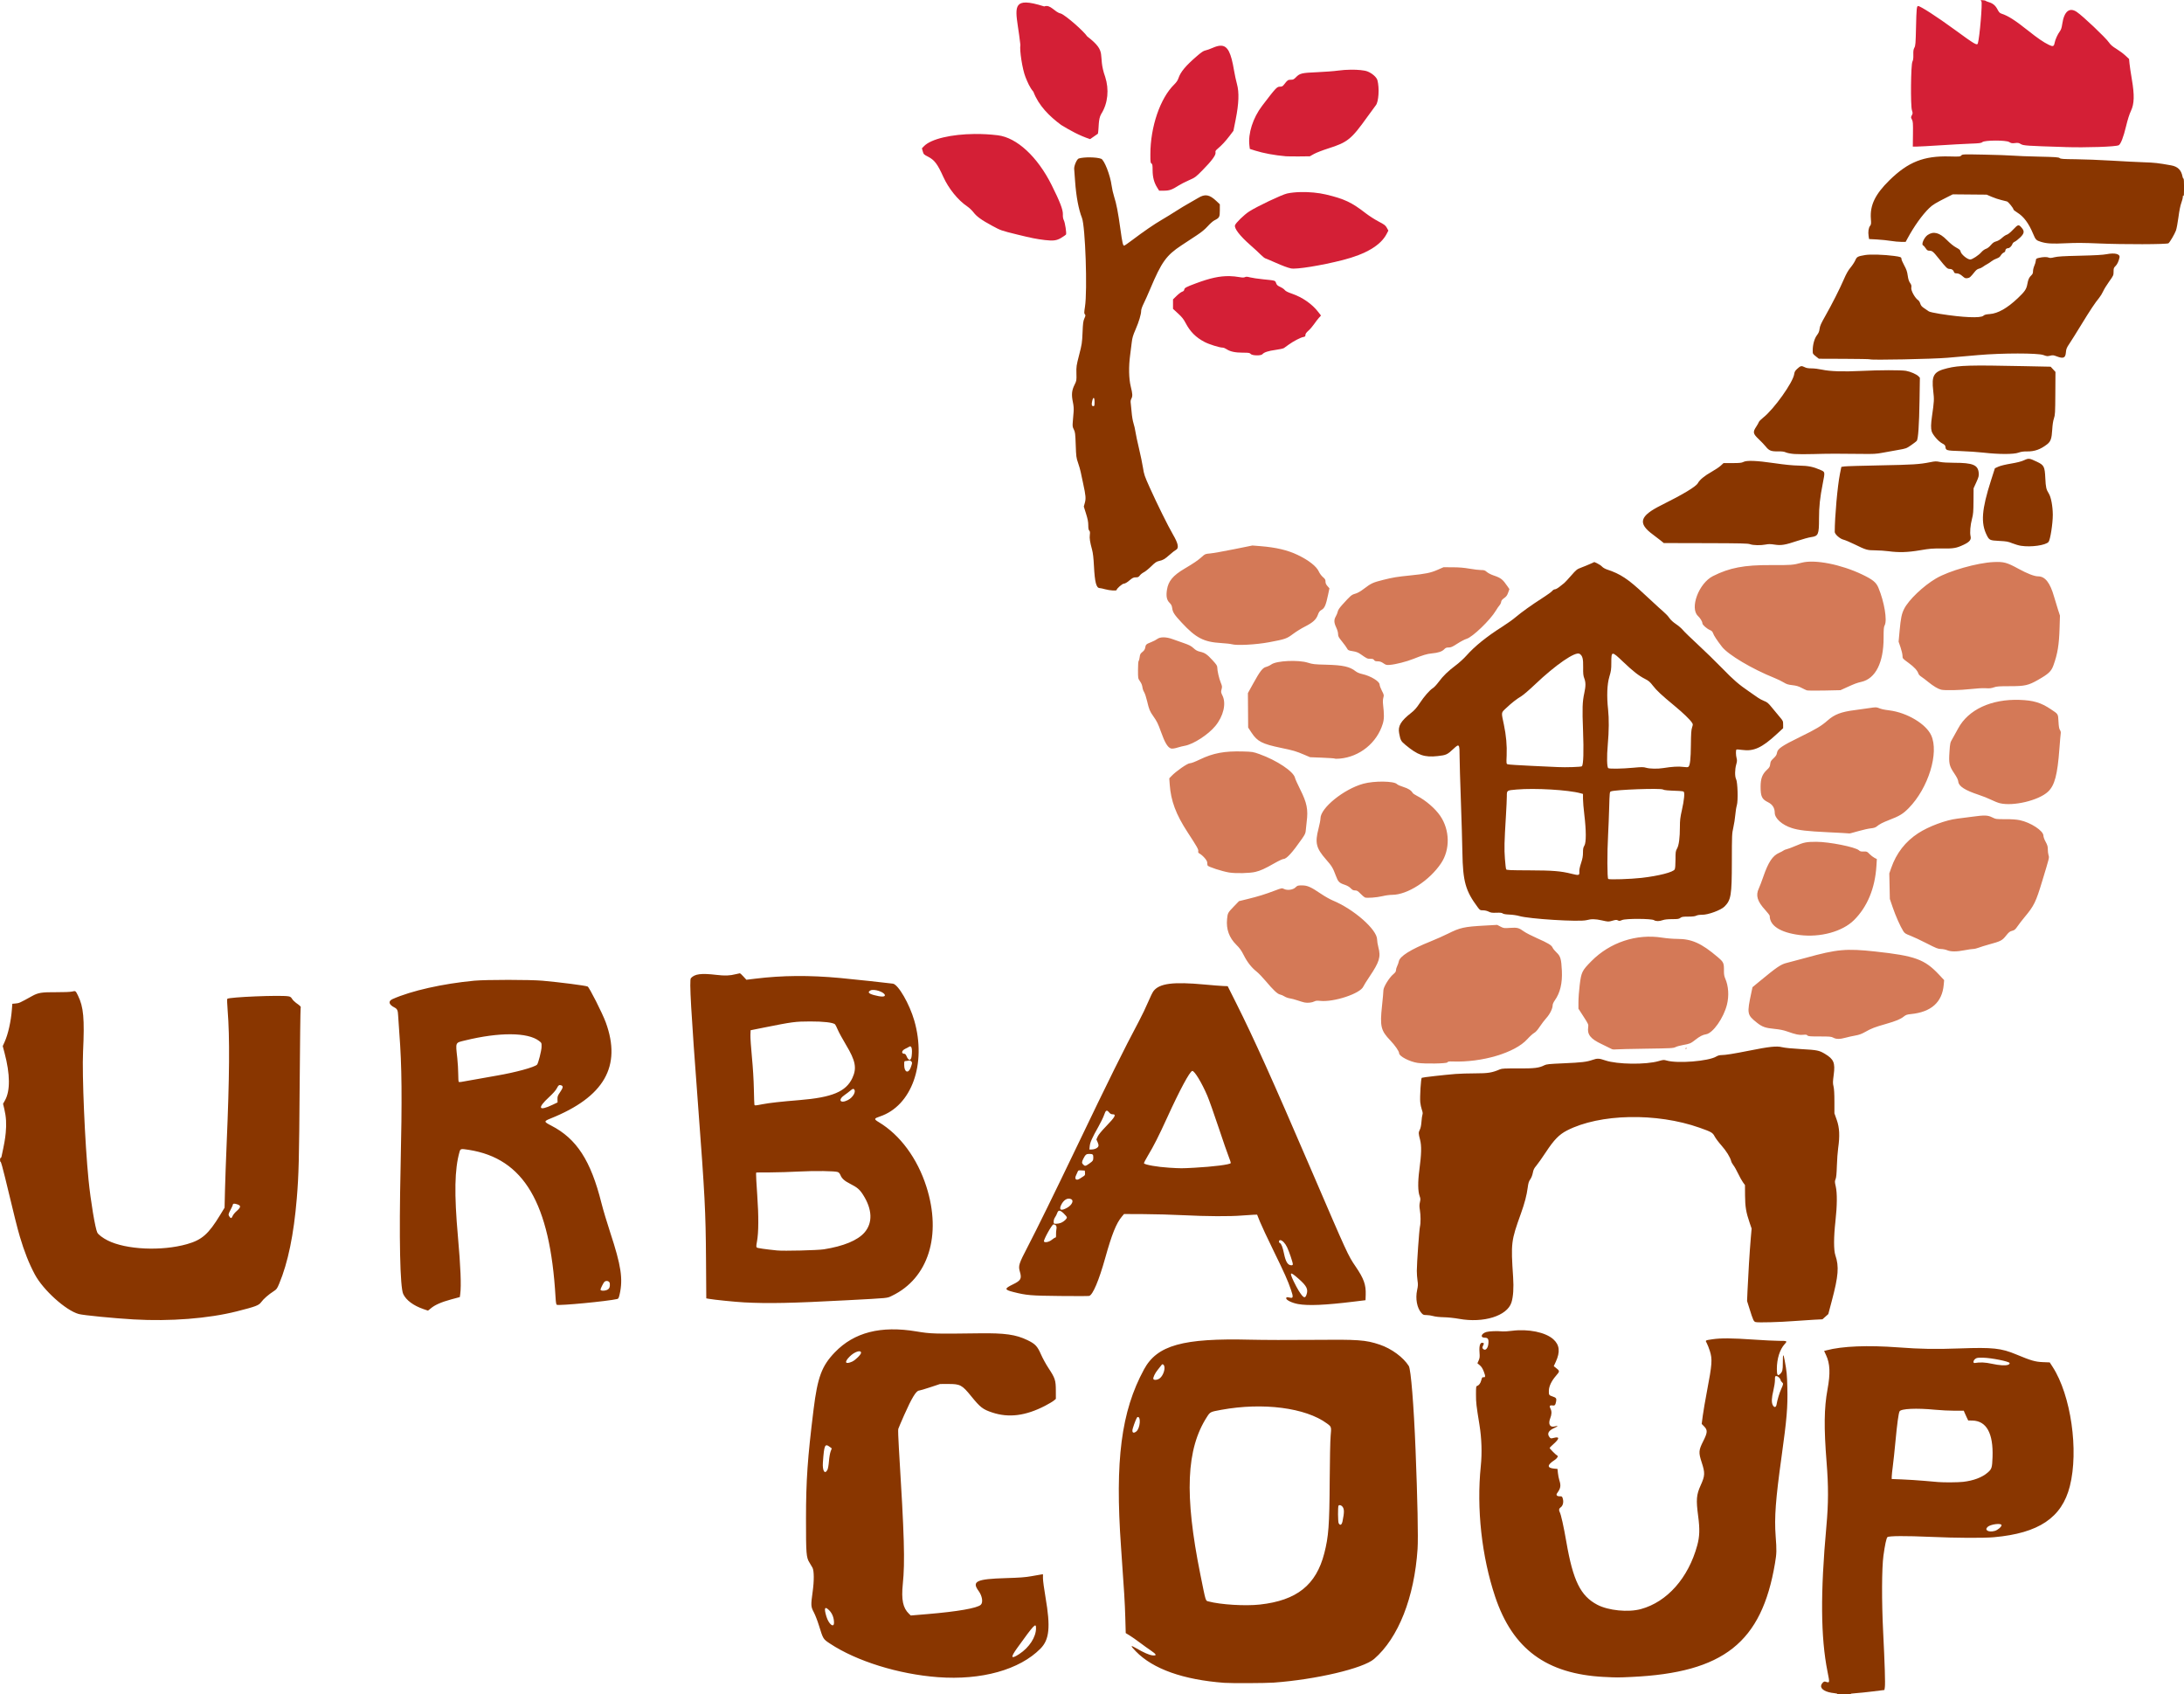 <?xml version="1.0" encoding="UTF-8" standalone="no"?>
<!-- Created with Inkscape (http://www.inkscape.org/) -->

<svg
   xmlns:dc="http://purl.org/dc/elements/1.1/"
   xmlns:cc="http://creativecommons.org/ns#"
   xmlns:rdf="http://www.w3.org/1999/02/22-rdf-syntax-ns#"
   xmlns:svg="http://www.w3.org/2000/svg"
   xmlns="http://www.w3.org/2000/svg"
   xmlns:sodipodi="http://sodipodi.sourceforge.net/DTD/sodipodi-0.dtd"
   xmlns:inkscape="http://www.inkscape.org/namespaces/inkscape"
   width="100"
   height="77.577"
   viewBox="0 0 26.458 20.526"
   version="1.1"
   id="svg881"
   inkscape:version="0.92.3 (2405546, 2018-03-11)"
   sodipodi:docname="logo.svg">
  <defs
     id="defs875" />
  <sodipodi:namedview
     id="base"
     pagecolor="#ffffff"
     bordercolor="#666666"
     borderopacity="1.0"
     inkscape:pageopacity="0.0"
     inkscape:pageshadow="2"
     inkscape:zoom="11.2"
     inkscape:cx="43.105568"
     inkscape:cy="44.949181"
     inkscape:document-units="px"
     inkscape:current-layer="layer1"
     showgrid="false"
     fit-margin-top="0"
     fit-margin-left="0"
     fit-margin-right="0"
     fit-margin-bottom="0"
     units="px"
     inkscape:window-width="2048"
     inkscape:window-height="1090"
     inkscape:window-x="0"
     inkscape:window-y="34"
     inkscape:window-maximized="1" />
  <g
     inkscape:label="Layer 1"
     inkscape:groupmode="layer"
     id="layer1"
     transform="translate(10.106,-227.555)">
    <g
       transform="matrix(0.028,0,0,0.028,-10.15,147.729)"
       style="display:inline"
       id="g826">
      <path
         style="display:inline;fill:#893600;fill-opacity:1;stroke-width:0.272"
         d="m 796.441,3583.859 c 0.229,-0.145 -0.219,-0.285 -1.225,-0.382 -3.652,-0.353 -6.004,-1.706 -5.701,-3.277 0.192,-0.993 1.157,-1.924 1.784,-1.722 2.011,0.647 1.986,0.762 0.959,-4.394 -2.943,-14.783 -3.091,-33.971 -0.482,-62.698 0.912,-10.041 0.935,-17.344 0.09,-27.913 -1.181,-14.755 -1.072,-23.428 0.393,-31.351 1.298,-7.018 1.12,-11.2 -0.634,-14.95 l -0.82,-1.752 1.004,-0.269 c 6.808,-1.824 17.82,-2.271 31.232,-1.268 9.595,0.718 15.829,0.821 26.512,0.44 14.248,-0.508 17.818,-0.125 24.401,2.616 6.397,2.664 8.182,3.18 11.46,3.313 l 3.007,0.122 1.257,1.942 c 7.915,12.233 11.36,36.159 7.436,51.641 -3.45,13.608 -13.425,20.311 -32.815,22.049 -4.568,0.409 -16.243,0.345 -27.413,-0.151 -10.718,-0.476 -18.029,-0.435 -18.679,0.105 -0.45,0.373 -1.107,3.403 -1.738,8.014 -0.731,5.338 -0.791,19.729 -0.138,32.755 0.716,14.262 0.973,22.635 0.744,24.164 l -0.181,1.208 -4.96,0.615 c -2.728,0.338 -6.124,0.687 -7.547,0.776 -1.721,0.107 -2.359,0.226 -1.906,0.356 0.374,0.107 -0.912,0.206 -2.859,0.218 -2.003,0.013 -3.384,-0.077 -3.18,-0.205 z m 68.205,-70.584 c 1.251,-0.347 2.92,-1.755 2.92,-2.463 0,-1.024 -4.71,-0.45 -6.017,0.732 -1.53,1.385 0.42,2.474 3.097,1.73 z m -13.692,-21.223 c 4.458,-0.513 8.156,-1.899 10.56,-3.96 1.826,-1.565 1.997,-2.101 2.16,-6.764 0.36,-10.267 -2.608,-15.655 -8.698,-15.794 l -1.833,-0.042 -0.655,-1.358 c -0.36,-0.747 -0.789,-1.696 -0.952,-2.107 l -0.298,-0.749 h -4.023 c -2.212,0 -5.983,-0.191 -8.38,-0.424 -8.036,-0.78 -14.759,-0.476 -15.385,0.695 -0.448,0.837 -1.059,5.301 -1.773,12.955 -0.377,4.034 -0.891,8.867 -1.143,10.739 -0.252,1.872 -0.465,3.894 -0.473,4.493 l -0.015,1.089 4.493,0.174 c 2.471,0.096 6.76,0.37 9.531,0.611 2.771,0.24 5.528,0.478 6.127,0.529 2.484,0.211 8.6,0.161 10.757,-0.087 z m 19.473,-50.655 c 0.469,-0.178 0.686,-0.439 0.627,-0.749 -0.132,-0.683 -7.82,-2.234 -11.447,-2.308 -2.305,-0.048 -2.746,0.019 -3.404,0.51 -0.923,0.689 -1.069,1.92 -0.211,1.775 2.281,-0.387 4.567,-0.284 7.353,0.33 3.224,0.711 5.931,0.88 7.083,0.442 z m -339.182,137.609 c -17.76,-1.338 -30.838,-5.991 -38.225,-13.599 -2.504,-2.579 -2.449,-2.887 0.236,-1.32 3.132,1.828 5.495,2.868 6.895,3.034 2.077,0.246 1.863,-0.405 -0.7,-2.127 -1.161,-0.78 -3.325,-2.335 -4.81,-3.456 -1.485,-1.121 -3.446,-2.491 -4.357,-3.045 l -1.657,-1.007 -0.191,-6.778 c -0.178,-6.321 -0.457,-10.925 -1.846,-30.471 -2.664,-37.495 0.072,-58.641 9.943,-76.838 5.68,-10.472 16.803,-13.578 46.006,-12.848 5.396,0.135 17.471,0.167 26.832,0.072 20.015,-0.204 23.047,0.01 29.139,2.06 5.107,1.718 10.245,5.497 12.595,9.261 0.905,1.45 2.146,16.815 2.915,36.083 0.857,21.486 1.198,38.195 0.879,43.026 -1.389,21.039 -8.296,38.537 -18.799,47.625 -4.749,4.109 -25.111,8.904 -43.476,10.238 -3.462,0.252 -18.405,0.316 -21.377,0.092 z m 15.465,-33.874 c 15.936,-1.77 24.293,-8.428 27.831,-22.173 1.859,-7.225 2.221,-12.069 2.336,-31.317 0.053,-8.916 0.233,-17.544 0.403,-19.387 0.372,-4.019 0.372,-4.019 -1.58,-5.46 -9.237,-6.819 -27.69,-9.203 -45.722,-5.907 -4.77,0.872 -4.802,0.888 -6.189,3.038 -8.991,13.941 -9.827,33.693 -2.885,68.155 2.421,12.022 2.224,11.358 3.476,11.693 5.312,1.42 15.948,2.067 22.331,1.358 z m 35.72,-36.003 c 0.83,-3.998 0.8,-5.437 -0.134,-6.469 -0.497,-0.549 -1.346,-0.71 -1.598,-0.303 -0.323,0.523 -0.269,6.996 0.064,7.599 0.623,1.13 1.335,0.778 1.668,-0.827 z m -89.237,-38.864 c 1.696,-1.334 2.134,-6.773 0.502,-6.229 -0.306,0.102 -1.327,2.588 -2.009,4.893 -0.521,1.76 0.179,2.381 1.508,1.336 z m 10.153,-23.005 c 1.733,-1.322 2.708,-4.959 1.58,-5.896 -0.391,-0.325 -0.521,-0.272 -1.021,0.414 -0.315,0.432 -0.99,1.29 -1.499,1.905 -1.095,1.322 -2.037,3.313 -1.827,3.861 0.239,0.623 1.787,0.463 2.768,-0.285 z m -96.009,129.296 c -17.036,-1.278 -35.176,-6.924 -46.667,-14.523 -2.981,-1.971 -2.94,-1.904 -4.798,-7.893 -0.627,-2.022 -1.62,-4.574 -2.206,-5.672 -1.28,-2.397 -1.314,-3.018 -0.493,-8.89 0.658,-4.706 0.632,-9.021 -0.061,-10.356 -0.233,-0.449 -0.819,-1.443 -1.302,-2.209 -1.405,-2.228 -1.525,-3.728 -1.518,-19.033 0.01,-16.663 0.661,-26.091 3.277,-47.248 1.726,-13.964 3.547,-18.847 9.225,-24.737 8.33,-8.642 19.891,-11.597 35.286,-9.019 6.179,1.035 7.775,1.083 27.096,0.817 11.14,-0.153 15.912,0.52 20.944,2.956 3.354,1.623 4.287,2.608 5.837,6.155 0.72,1.647 2.178,4.309 3.24,5.914 2.866,4.332 3.181,5.289 3.193,9.706 l 0.01,3.638 -0.906,0.757 c -0.499,0.416 -2.214,1.432 -3.813,2.257 -8.385,4.328 -15.653,5.247 -22.786,2.882 -4.099,-1.359 -5.204,-2.214 -9.143,-7.072 -3.916,-4.83 -4.763,-5.286 -9.784,-5.274 l -3.676,0.01 -4.289,1.421 c -2.359,0.781 -4.511,1.421 -4.783,1.421 -1.234,0 -3.198,3.227 -6.464,10.622 -1.289,2.92 -2.436,5.615 -2.547,5.989 -0.112,0.374 0.01,4.112 0.268,8.306 2.364,38.273 2.677,49.12 1.697,58.767 -0.69,6.784 0.052,10.377 2.656,12.872 l 0.791,0.757 7.289,-0.613 c 12.988,-1.092 21.38,-2.555 22.986,-4.009 1.105,-1 0.659,-3.844 -0.943,-6.027 -3.044,-4.146 -0.902,-5.149 11.798,-5.524 6.036,-0.178 8.488,-0.361 11.029,-0.825 1.797,-0.328 3.666,-0.654 4.153,-0.727 l 0.885,-0.131 v 1.792 c 0,0.986 0.5,4.706 1.112,8.268 2.202,12.828 1.671,18.207 -2.183,22.116 -9.042,9.169 -25.579,13.771 -44.407,12.358 z m 35.279,-10.042 c 4.266,-2.798 7.181,-7.286 7.198,-11.081 0.012,-2.569 -0.688,-1.84 -8.096,8.442 -3.088,4.287 -2.819,5.077 0.898,2.639 z m -80.212,-13.55 c 0,-2.058 -0.758,-4.01 -2.063,-5.316 -1.949,-1.949 -2.359,-1.058 -1.226,2.671 1.01,3.324 3.289,5.157 3.289,2.644 z m -2.845,-66.116 c 0.258,-0.498 0.53,-2.034 0.663,-3.744 0.125,-1.607 0.448,-3.484 0.725,-4.21 l 0.499,-1.311 -0.678,-0.513 c -2.334,-1.767 -2.604,-1.204 -3.168,6.598 -0.259,3.588 0.833,5.361 1.96,3.182 z m 10.742,-46.834 c 1.373,-0.622 3.813,-3.048 3.813,-3.792 0,-1.414 -2.832,-0.478 -4.944,1.635 -2.461,2.461 -1.899,3.53 1.132,2.158 z M 695.593,3576.462 c -24.913,-1.29 -39.534,-12.059 -47.123,-34.712 -5.824,-17.384 -8.111,-38.175 -6.215,-56.507 0.583,-5.641 0.38,-11.955 -0.575,-17.837 -1.377,-8.48 -1.502,-9.568 -1.503,-13.121 0,-3.267 0.044,-3.604 0.507,-3.752 0.824,-0.261 1.459,-1.148 1.812,-2.53 0.272,-1.064 0.429,-1.279 0.887,-1.213 0.915,0.133 0.957,-0.404 0.19,-2.41 -0.521,-1.362 -1.02,-2.151 -1.753,-2.766 l -1.025,-0.861 0.541,-1.222 c 0.455,-1.028 0.513,-1.571 0.369,-3.421 -0.245,-3.135 0.32,-4.635 1.565,-4.158 0.411,0.158 0.411,0.243 -0.01,1.119 -0.372,0.78 -0.39,1.024 -0.103,1.37 0.932,1.123 2.155,0.046 2.376,-2.093 0.21,-2.033 -0.159,-2.66 -1.566,-2.66 -2.095,0 -1.548,-1.815 0.746,-2.474 1.243,-0.357 4.635,-0.474 7.033,-0.242 0.599,0.058 2.376,-0.06 3.949,-0.261 7.116,-0.912 14.569,0.613 17.957,3.674 2.701,2.44 3.024,5.448 1.047,9.737 l -0.87,1.887 0.669,0.525 c 2.05,1.611 2.049,1.59 0.253,3.674 -1.91,2.217 -2.993,4.486 -3.043,6.378 -0.05,1.887 0.032,2.012 1.667,2.555 1.483,0.493 1.717,0.829 1.473,2.12 -0.306,1.613 -0.587,1.914 -1.629,1.745 -1.156,-0.188 -1.4,0.246 -0.796,1.413 0.58,1.122 0.538,2.462 -0.13,4.158 -0.997,2.531 -0.106,4.074 2.014,3.485 1.69,-0.47 1.466,-0.075 -0.448,0.793 -2.378,1.078 -3.028,2.438 -1.855,3.886 0.493,0.609 0.569,0.62 1.896,0.28 2.504,-0.642 2.456,0.321 -0.13,2.633 -0.954,0.853 -1.734,1.632 -1.734,1.731 -3e-4,0.285 2.819,3.128 3.236,3.263 0.653,0.211 0.086,1.216 -1.134,2.008 -3.234,2.1 -3.302,3.381 -0.196,3.669 l 1.498,0.139 0.18,1.77 c 0.1,0.974 0.375,2.372 0.613,3.107 0.778,2.406 0.592,3.493 -0.969,5.639 -0.558,0.768 -0.089,1.331 1.11,1.331 1.047,0 1.099,0.043 1.396,1.147 0.392,1.455 -0.031,3.03 -0.98,3.651 -0.704,0.461 -0.848,1.169 -0.405,1.996 0.576,1.076 1.719,6.204 2.876,12.895 2.914,16.866 6.14,23.418 13.408,27.235 4.784,2.512 13.38,3.365 18.854,1.871 11.372,-3.104 20.545,-13.471 24.382,-27.554 1.042,-3.826 1.146,-7.043 0.405,-12.629 -0.951,-7.175 -0.783,-9.245 1.085,-13.378 1.887,-4.176 1.937,-5.323 0.427,-9.94 -1.382,-4.226 -1.311,-5.223 0.651,-9.103 1.902,-3.762 1.975,-4.826 0.435,-6.403 l -1.073,-1.099 0.453,-3.475 c 0.249,-1.911 1.061,-6.662 1.804,-10.556 2.269,-11.899 2.415,-13.943 1.256,-17.565 -0.408,-1.273 -0.995,-2.773 -1.306,-3.333 -0.711,-1.281 -0.799,-1.219 2.413,-1.703 3.634,-0.548 8.528,-0.51 17.815,0.137 4.269,0.297 9.181,0.541 10.916,0.541 3.73,0 3.794,0.037 2.529,1.437 -2.108,2.333 -3.356,6.321 -3.364,10.75 0,2.693 0.358,3.207 1.475,2.089 0.953,-0.953 1.107,-1.618 1.107,-4.79 0,-3.924 0.206,-4.219 0.783,-1.122 0.917,4.923 1.031,6.074 1.176,11.924 0.205,8.31 -0.234,13.539 -2.503,29.82 -2.57,18.43 -3.159,26.332 -2.561,34.31 0.476,6.344 0.449,7.492 -0.285,11.849 -5.767,34.273 -22.2,47.288 -62.058,49.152 -6.105,0.285 -6.261,0.285 -11.892,-0.01 z m 74.627,-117.839 c 0.344,-2.05 1.238,-5.034 2.034,-6.788 0.964,-2.127 0.981,-2.304 0.27,-2.947 -0.3,-0.271 -0.545,-0.641 -0.545,-0.823 0,-0.651 -1.129,-1.764 -1.79,-1.764 -0.629,0 -0.661,0.082 -0.661,1.702 -2e-4,0.936 -0.307,2.966 -0.681,4.511 -0.779,3.216 -0.861,5.175 -0.265,6.328 0.61,1.18 1.421,1.072 1.638,-0.218 z m -8.977,-35.686 c -0.91,-0.22 -1.118,-0.664 -2.757,-5.88 l -1.017,-3.237 0.185,-4.388 c 0.274,-6.475 0.949,-17.375 1.393,-22.488 l 0.39,-4.483 -0.821,-2.391 c -1.578,-4.597 -1.987,-7.011 -2.021,-11.926 l -0.031,-4.493 -0.877,-1.206 c -0.482,-0.663 -1.421,-2.356 -2.087,-3.762 -0.666,-1.406 -1.574,-3.015 -2.018,-3.575 -0.444,-0.561 -0.893,-1.38 -0.997,-1.821 -0.389,-1.644 -2.11,-4.416 -4.209,-6.78 -1.191,-1.341 -2.505,-3.088 -2.919,-3.881 -0.872,-1.67 -1.366,-1.957 -6.487,-3.772 -18.66,-6.611 -43.283,-6.105 -57.417,1.179 -3.429,1.767 -5.599,4 -9.193,9.458 -1.578,2.396 -3.409,4.988 -4.069,5.76 -0.966,1.129 -1.264,1.735 -1.524,3.105 -0.195,1.027 -0.635,2.146 -1.109,2.819 -0.627,0.891 -0.851,1.619 -1.107,3.613 -0.416,3.222 -1.332,6.721 -2.916,11.129 -4.288,11.933 -4.379,12.675 -3.389,27.613 0.309,4.665 0.055,8.449 -0.733,10.92 -1.856,5.822 -12.065,9.001 -22.695,7.067 -1.92,-0.349 -4.768,-0.649 -6.544,-0.688 -1.889,-0.042 -3.729,-0.243 -4.611,-0.505 -0.807,-0.24 -2.107,-0.436 -2.888,-0.436 -1.276,0 -1.503,-0.095 -2.237,-0.931 -1.89,-2.153 -2.633,-6.151 -1.832,-9.857 0.395,-1.83 0.423,-2.5 0.171,-4.125 -0.166,-1.067 -0.3,-2.958 -0.299,-4.203 0,-3.223 1.036,-17.846 1.353,-19.147 0.362,-1.484 0.345,-4.939 -0.035,-7.241 -0.242,-1.465 -0.237,-2.224 0.02,-3.32 0.285,-1.215 0.268,-1.598 -0.118,-2.646 -0.76,-2.064 -0.812,-6.102 -0.143,-11.165 0.937,-7.093 1.02,-10.565 0.319,-13.269 -0.71,-2.738 -0.715,-3.058 -0.065,-4.356 0.324,-0.647 0.577,-1.909 0.681,-3.396 0.091,-1.301 0.282,-2.671 0.423,-3.045 0.19,-0.499 0.121,-1.07 -0.261,-2.156 -0.285,-0.812 -0.595,-2.261 -0.687,-3.219 -0.22,-2.29 0.277,-10.338 0.653,-10.571 0.329,-0.203 9.663,-1.263 14.605,-1.658 1.797,-0.144 5.667,-0.263 8.598,-0.266 5.546,0 7.229,-0.28 10.635,-1.739 0.814,-0.349 2.181,-0.417 7.761,-0.387 7.171,0.039 9.152,-0.201 11.48,-1.388 0.868,-0.443 2.065,-0.565 8.096,-0.826 8.088,-0.35 10.124,-0.59 12.8,-1.513 2.031,-0.7 2.714,-0.667 5.474,0.264 5.155,1.74 17.497,1.894 23.042,0.287 1.954,-0.566 2.281,-0.592 3.361,-0.267 4.704,1.416 18.304,0.321 21.631,-1.741 0.606,-0.376 1.399,-0.592 2.179,-0.593 1.693,0 5.431,-0.598 11.846,-1.884 8.92,-1.788 11.987,-2.115 14.374,-1.536 1.225,0.297 4.376,0.612 8.365,0.834 6.874,0.383 7.711,0.553 10.242,2.08 3.776,2.278 4.435,3.853 3.758,8.98 -0.41,3.106 -0.421,3.714 -0.085,5.084 0.257,1.05 0.382,3.196 0.382,6.594 v 5.038 l 1.021,2.883 c 1.189,3.356 1.36,6.88 0.595,12.231 -0.225,1.573 -0.474,5.004 -0.554,7.625 -0.103,3.389 -0.266,5.051 -0.562,5.753 -0.38,0.899 -0.373,1.178 0.074,3.132 0.665,2.903 0.619,8.291 -0.128,15.037 -0.778,7.026 -0.786,12.529 -0.022,14.797 1.633,4.848 1.315,8.879 -1.552,19.694 l -1.516,5.719 -1.265,1.127 -1.265,1.127 -3.676,0.183 c -2.022,0.101 -5.944,0.361 -8.714,0.579 -5.937,0.466 -15.321,0.721 -16.455,0.446 z m -701.8,-1.155 c -8.639,-0.5 -21.862,-1.801 -23.828,-2.344 -5.585,-1.542 -15.389,-10.381 -18.988,-17.118 -2.514,-4.705 -4.594,-9.952 -6.478,-16.34 -1.133,-3.839 -2.334,-8.639 -6.39,-25.533 -0.926,-3.858 -1.797,-6.945 -1.934,-6.86 -0.138,0.085 -0.25,-0.289 -0.25,-0.831 0,-0.542 0.108,-0.919 0.239,-0.837 0.132,0.082 0.311,-0.187 0.4,-0.597 1.235,-5.73 1.547,-7.493 1.818,-10.276 0.37,-3.801 0.185,-6.957 -0.598,-10.23 l -0.558,-2.333 0.835,-1.48 c 2.318,-4.108 2.252,-11.318 -0.187,-20.516 l -0.787,-2.969 0.78,-1.719 c 1.548,-3.414 2.787,-8.925 3.187,-14.179 l 0.183,-2.401 1.498,-0.138 c 1.474,-0.136 1.7,-0.239 7.088,-3.224 2.611,-1.447 4.115,-1.687 10.341,-1.651 3.353,0.019 6.117,-0.093 6.92,-0.28 1.549,-0.361 1.51,-0.388 2.565,1.753 2.408,4.883 2.87,9.99 2.192,24.237 -0.474,9.97 0.785,39.489 2.364,55.418 0.909,9.174 2.901,21.144 3.81,22.902 0.448,0.865 2.387,2.33 4.48,3.383 7.939,3.995 23.335,4.709 34.313,1.592 6.467,-1.836 9.31,-4.337 14.356,-12.627 l 1.906,-3.132 0.182,-7.581 c 0.1,-4.17 0.419,-13.116 0.708,-19.88 1.25,-29.234 1.38,-46.308 0.443,-57.913 -0.212,-2.621 -0.285,-4.872 -0.162,-5.001 0.727,-0.77 22.888,-1.681 26.473,-1.088 0.77,0.127 1.143,0.386 1.548,1.072 0.293,0.497 1.062,1.282 1.708,1.745 2.103,1.505 2.199,1.62 2.005,2.409 -0.098,0.4 -0.285,15.495 -0.416,33.543 -0.231,31.99 -0.397,38.507 -1.238,48.61 -1.309,15.731 -3.808,27.843 -7.625,36.962 -0.899,2.148 -1.113,2.44 -2.394,3.259 -2.173,1.391 -4.405,3.341 -5.384,4.705 -1.015,1.414 -2.387,1.932 -10.596,4.004 -12.279,3.099 -28.809,4.392 -44.525,3.482 z m 42.759,-44.757 c 0.212,-0.507 0.921,-1.395 1.577,-1.974 2.045,-1.807 2.153,-2.481 0.489,-3.05 -1.225,-0.419 -1.934,-0.401 -1.934,0.051 0,0.202 -0.429,1.176 -0.953,2.163 -1.078,2.032 -1.121,2.283 -0.529,3.127 0.584,0.834 0.901,0.76 1.351,-0.316 z m 82.551,40.276 c -4.328,-1.499 -7.459,-3.828 -8.725,-6.49 -1.397,-2.938 -1.844,-24.232 -1.15,-54.786 0.683,-30.075 0.553,-43.979 -0.543,-58.141 -0.238,-3.071 -0.468,-6.453 -0.511,-7.518 -0.093,-2.274 -0.39,-2.94 -1.579,-3.541 -2.515,-1.271 -2.842,-2.747 -0.809,-3.654 8.059,-3.592 21.73,-6.665 35.334,-7.942 5.076,-0.476 24.22,-0.472 29.547,0.01 7.576,0.68 18.287,2.056 19.481,2.503 0.676,0.253 6.433,11.629 7.852,15.515 6.945,19.024 -0.66,32.272 -23.874,41.589 -2.989,1.2 -2.972,1.403 0.265,3.07 11.009,5.671 17.131,15.113 21.746,33.541 0.688,2.747 2.404,8.494 3.814,12.771 4.687,14.221 5.57,20.025 4.057,26.675 -0.352,1.547 -0.544,1.93 -1.024,2.04 -4.323,0.988 -24.953,2.963 -26.151,2.504 -0.279,-0.107 -0.429,-0.999 -0.566,-3.367 -2.367,-40.696 -13.719,-59.939 -37.564,-63.678 -3.407,-0.534 -3.582,-0.496 -3.972,0.871 -2.145,7.509 -2.347,18.124 -0.695,36.671 1.161,13.039 1.489,21.163 1.002,24.811 l -0.18,1.351 -3.813,1.034 c -4.202,1.14 -7.029,2.389 -8.758,3.871 -0.623,0.534 -1.174,0.964 -1.225,0.955 -0.051,-0.01 -0.932,-0.307 -1.958,-0.662 z m 79.813,-8.481 c 0.699,-0.436 0.967,-1.261 0.841,-2.582 -0.099,-1.036 -1.449,-1.464 -2.328,-0.737 -0.368,0.304 -1.708,2.949 -1.708,3.371 0,0.663 2.104,0.628 3.196,-0.053 z m -23.986,-79.875 2.221,-1.056 -0.042,-1.363 c -0.037,-1.193 0.102,-1.572 1.115,-3.041 1.305,-1.893 1.442,-2.639 0.545,-2.973 -0.901,-0.335 -1.247,-0.102 -1.973,1.331 -0.415,0.818 -1.639,2.199 -3.347,3.775 -5.175,4.775 -4.544,6.191 1.48,3.326 z m -34.219,-10.849 c 2.471,-0.459 7.088,-1.279 10.259,-1.823 8.01,-1.372 16.174,-3.601 17.306,-4.726 0.513,-0.51 1.923,-6.036 1.951,-7.653 0.031,-1.749 0.03,-1.751 -1.117,-2.632 -4.858,-3.73 -17.188,-3.805 -31.939,-0.194 -4.39,1.075 -4.174,0.586 -3.404,7.708 0.219,2.022 0.4,5.096 0.403,6.831 0,1.735 0.097,3.246 0.209,3.358 0.245,0.245 0.596,0.197 6.332,-0.869 z m 356.788,97.02 c -2.531,-0.459 -5.081,-1.687 -5.081,-2.448 0,-0.576 0.236,-0.616 1.702,-0.29 1.334,0.297 1.405,-0.343 0.372,-3.363 -1.403,-4.101 -2.762,-7.144 -7.67,-17.18 -2.527,-5.167 -5.136,-10.743 -5.797,-12.391 l -1.202,-2.995 -1.464,0.037 c -0.805,0.02 -3.112,0.173 -5.127,0.34 -5.188,0.43 -15.219,0.376 -25.284,-0.135 -4.749,-0.241 -12.475,-0.456 -17.171,-0.476 l -8.537,-0.038 -0.917,1.089 c -2.439,2.898 -4.343,7.628 -7.218,17.93 -2.706,9.697 -5.384,16.021 -6.951,16.414 -0.33,0.083 -5.973,0.097 -12.542,0.03 -12.747,-0.128 -14.56,-0.282 -20.232,-1.719 -3.946,-1 -3.981,-1.464 -0.244,-3.281 3.477,-1.69 3.924,-2.49 3.056,-5.475 -0.759,-2.61 -0.536,-3.319 3.439,-10.963 3.932,-7.562 11.493,-22.976 21.224,-43.268 13.952,-29.095 20.252,-41.817 26.773,-54.063 1.348,-2.532 3.168,-6.323 4.043,-8.424 0.875,-2.101 1.941,-4.257 2.368,-4.791 2.631,-3.287 8.477,-4.026 21.976,-2.778 3.445,0.318 7.121,0.61 8.17,0.648 l 1.906,0.07 3.688,7.353 c 7.587,15.125 15.677,33.092 32.136,71.372 16.122,37.495 16.223,37.715 19.528,42.571 3.573,5.249 4.51,7.872 4.365,12.218 l -0.079,2.351 -5.038,0.615 c -12.552,1.533 -19.769,1.843 -24.194,1.042 z m 3.657,-3.946 c 0.875,-2.426 0.189,-3.834 -3.412,-7.002 -3.683,-3.24 -4.072,-3.031 -2.101,1.13 0.65,1.373 1.644,3.226 2.209,4.116 1.953,3.083 2.685,3.472 3.304,1.756 z m -5.878,-13.287 c 0,-0.767 -1.585,-5.459 -2.472,-7.317 -0.848,-1.777 -2.12,-3.088 -2.996,-3.088 -0.623,0 -0.734,1.026 -0.136,1.255 0.615,0.236 1.206,1.756 1.794,4.614 0.735,3.571 1.642,4.994 3.197,5.015 0.41,0 0.613,-0.153 0.613,-0.479 z m -104.3,-10.542 c 0.627,-0.524 1.312,-0.953 1.521,-0.953 0.279,0 0.367,-0.343 0.329,-1.294 -0.028,-0.712 0.047,-1.793 0.166,-2.404 0.248,-1.268 -0.239,-2.021 -1.306,-2.021 -0.634,0 -4.421,6.856 -4.087,7.397 0.38,0.615 2.255,0.212 3.377,-0.725 z m 4.026,-7.367 c 1.232,-0.515 2.51,-1.693 2.51,-2.314 0,-0.251 -0.616,-1.033 -1.369,-1.737 -1.644,-1.538 -2.34,-1.568 -2.834,-0.124 -0.185,0.541 -0.602,1.357 -0.926,1.812 -0.342,0.48 -0.589,1.24 -0.589,1.807 0,0.962 0.019,0.979 1.098,0.979 0.604,0 1.554,-0.19 2.111,-0.423 z m 2.697,-6.549 c 1.98,-1.139 2.882,-3.027 1.738,-3.639 -1.555,-0.832 -3.404,0.257 -4.478,2.64 -0.95,2.107 0.128,2.501 2.74,0.999 z m 5.475,-12.596 c 0.406,-0.278 1.082,-0.714 1.502,-0.97 0.649,-0.394 0.752,-0.615 0.681,-1.469 l -0.084,-1.005 -1.433,-0.083 c -1.186,-0.069 -1.459,0 -1.583,0.409 -0.083,0.27 -0.411,1.002 -0.729,1.627 -0.888,1.746 0.042,2.589 1.645,1.49 z m 49.484,-4.676 c 8.114,-0.435 15.504,-1.375 15.745,-2.003 0.069,-0.18 -0.299,-1.364 -0.818,-2.631 -0.519,-1.267 -2.515,-7.021 -4.436,-12.788 -1.921,-5.766 -4.105,-11.925 -4.853,-13.685 -2.394,-5.632 -5.619,-10.946 -6.537,-10.77 -1.083,0.209 -5.404,8.24 -10.812,20.098 -3.66,8.025 -5.898,12.446 -8.331,16.463 -1.05,1.732 -1.835,3.268 -1.746,3.412 0.389,0.63 5.886,1.587 10.827,1.885 5.286,0.32 5.334,0.32 10.962,0.018 z m -45.49,-1.768 c 1.663,-1.182 1.773,-1.353 1.778,-2.757 0,-1.264 -0.247,-1.459 -1.882,-1.459 -1.148,0 -1.563,0.357 -2.439,2.1 -0.716,1.423 -0.721,1.841 -0.032,2.53 0.74,0.74 1.015,0.696 2.575,-0.414 z m 2.877,-6.534 c 1.259,-0.651 1.435,-1.247 0.795,-2.695 l -0.553,-1.251 0.548,-1.238 c 0.34,-0.768 1.672,-2.401 3.512,-4.304 4.132,-4.273 4.708,-5.354 2.851,-5.348 -0.522,0 -0.978,-0.266 -1.467,-0.861 -0.961,-1.169 -1.426,-0.908 -2.123,1.188 -0.317,0.952 -1.44,3.258 -2.495,5.126 -2.701,4.778 -3.549,6.679 -3.721,8.345 l -0.15,1.449 h 1.005 c 0.553,0 1.363,-0.185 1.8,-0.411 z m -152.235,66.553 c -3.893,-0.207 -12.934,-1.126 -15.307,-1.554 l -1.011,-0.183 -0.118,-17.02 c -0.144,-20.712 -0.492,-27.447 -3.451,-66.719 -3.068,-40.72 -3.815,-53.969 -3.09,-54.785 1.645,-1.849 4.411,-2.209 11.037,-1.433 3.77,0.441 5.725,0.369 8.439,-0.312 0.845,-0.212 1.63,-0.386 1.745,-0.386 0.114,0 0.789,0.632 1.5,1.405 l 1.292,1.405 3.771,-0.461 c 11.859,-1.45 23.386,-1.542 36.859,-0.294 5.229,0.484 21.523,2.232 22.779,2.443 2.314,0.389 7.152,8.755 9.228,15.958 5.399,18.734 -1.134,36.929 -14.906,41.515 -2.582,0.86 -2.629,1.135 -0.421,2.462 9.191,5.52 16.66,15.651 20.572,27.904 6.714,21.03 0.844,39.654 -14.875,47.187 -2.275,1.09 -0.787,0.943 -19.654,1.952 -23.453,1.254 -33.963,1.471 -44.389,0.915 z m 34.585,-22.963 c 8.496,-1.347 14.591,-3.869 17.54,-7.256 3.642,-4.183 3.414,-10.068 -0.633,-16.367 -1.471,-2.29 -2.512,-3.17 -5.621,-4.748 -2.39,-1.213 -3.546,-2.254 -4.133,-3.72 -0.265,-0.662 -0.686,-1.156 -1.133,-1.329 -1.226,-0.474 -10.031,-0.594 -16.811,-0.229 -3.577,0.193 -9.199,0.364 -12.494,0.38 l -5.991,0.03 -0.089,0.626 c -0.049,0.344 0.18,4.449 0.508,9.123 0.656,9.342 0.613,16.245 -0.128,20.207 -0.319,1.705 -0.335,2.248 -0.077,2.5 0.276,0.269 3.679,0.765 8.772,1.278 2.94,0.296 17.544,-0.06 20.288,-0.495 z m -26.552,-62.771 c 2.924,-0.568 7.855,-1.118 15.984,-1.783 14.135,-1.157 20.109,-3.65 22.866,-9.541 2.001,-4.277 1.39,-7.469 -2.748,-14.354 -1.496,-2.49 -3.11,-5.453 -3.585,-6.585 -0.475,-1.132 -1.001,-2.172 -1.17,-2.312 -0.946,-0.785 -5.006,-1.25 -10.787,-1.235 -6.415,0.017 -7.599,0.174 -20.016,2.657 l -5.719,1.143 -0.079,2.075 c -0.044,1.141 0.246,5.43 0.642,9.53 0.44,4.546 0.77,9.951 0.845,13.854 0.069,3.52 0.174,6.553 0.234,6.74 0.143,0.444 0.315,0.434 3.531,-0.19 z m 36.912,-1.791 c 2.248,-1.139 3.717,-3.812 2.604,-4.736 -0.301,-0.25 -0.637,-0.101 -1.617,0.716 -0.68,0.567 -1.728,1.362 -2.328,1.767 -3.133,2.112 -2.032,3.963 1.342,2.254 z m 27.153,-13.986 c 0.337,-0.876 0.613,-1.785 0.613,-2.019 0,-0.642 -0.821,-1.341 -1.329,-1.131 -0.243,0.1 -0.809,0.199 -1.258,0.22 -0.815,0.038 -0.817,0.042 -0.815,1.713 0,3.146 1.754,3.91 2.79,1.217 z m 0.436,-5.003 c 0.388,-3.233 -0.041,-4.822 -1.101,-4.081 -0.271,0.189 -1.002,0.578 -1.625,0.865 -1.675,0.77 -1.887,2.177 -0.33,2.191 0.245,0 0.601,0.401 0.795,0.889 0.871,2.195 2.006,2.264 2.262,0.136 z m -11.583,-26.415 c -0.192,-1.349 -4.715,-2.838 -6.214,-2.046 -1.369,0.723 -0.885,1.377 1.498,2.023 3.076,0.834 4.833,0.842 4.717,0.022 z m 310.227,-32.346 c -2.88,-0.635 -4.49,-0.66 -6.633,-0.1 -3.169,0.828 -24.934,-0.518 -29.178,-1.804 -0.899,-0.272 -2.757,-0.542 -4.129,-0.6 -1.641,-0.069 -2.657,-0.24 -2.969,-0.498 -0.351,-0.291 -1.058,-0.371 -2.719,-0.305 -1.85,0.073 -2.439,-0.012 -3.352,-0.477 -0.668,-0.341 -1.629,-0.565 -2.424,-0.565 -1.253,0 -1.363,-0.062 -2.284,-1.294 -5.312,-7.104 -6.452,-11.173 -6.66,-23.76 -0.073,-4.418 -0.373,-14.609 -0.666,-22.645 -0.293,-8.037 -0.535,-16.37 -0.537,-18.518 0,-5.832 -0.13,-6.009 -2.599,-3.702 -2.751,2.57 -3.188,2.773 -6.872,3.182 -5.744,0.639 -8.557,-0.339 -14,-4.865 -1.924,-1.6 -2.121,-1.97 -2.691,-5.054 -0.573,-3.099 0.723,-5.269 5.272,-8.832 1.363,-1.067 2.3,-2.132 3.582,-4.07 1.99,-3.008 4.363,-5.724 5.755,-6.583 0.527,-0.326 1.648,-1.528 2.493,-2.674 1.917,-2.598 4.094,-4.709 7.456,-7.227 1.437,-1.077 3.489,-2.95 4.56,-4.164 3.554,-4.027 8.739,-8.212 15.421,-12.447 2.044,-1.295 4.611,-3.119 5.705,-4.052 2.59,-2.21 7.289,-5.572 11.795,-8.44 1.982,-1.261 3.859,-2.619 4.173,-3.017 0.327,-0.415 0.842,-0.725 1.206,-0.725 0.35,0 1.276,-0.521 2.058,-1.157 0.782,-0.636 1.647,-1.323 1.922,-1.525 0.275,-0.202 1.607,-1.631 2.959,-3.175 2.325,-2.656 2.565,-2.847 4.434,-3.543 1.087,-0.405 2.806,-1.109 3.821,-1.566 l 1.845,-0.83 1.349,0.632 c 0.742,0.347 1.647,0.966 2.011,1.375 0.364,0.409 1.317,0.956 2.117,1.217 5.761,1.876 9.244,4.189 16.258,10.793 2.283,2.149 5.033,4.687 6.111,5.638 3.306,2.918 3.836,3.447 4.732,4.723 0.498,0.709 1.67,1.763 2.762,2.482 1.043,0.687 2.369,1.829 2.947,2.537 0.578,0.708 3.501,3.548 6.497,6.312 2.996,2.764 7.699,7.344 10.452,10.177 5.009,5.155 7.287,7.121 11.879,10.253 1.348,0.919 2.983,2.056 3.633,2.525 0.65,0.47 1.876,1.123 2.723,1.451 1.329,0.515 1.797,0.912 3.404,2.895 1.024,1.264 2.526,3.074 3.336,4.023 1.412,1.652 1.473,1.79 1.473,3.289 v 1.564 l -2.666,2.466 c -6.505,6.017 -10.049,7.642 -15.107,6.927 -1.192,-0.169 -2.276,-0.239 -2.409,-0.157 -0.335,0.207 -0.301,2.481 0.056,3.768 0.237,0.853 0.202,1.391 -0.177,2.723 -0.6,2.11 -0.627,5.192 -0.056,6.292 0.688,1.325 0.927,9.343 0.337,11.299 -0.249,0.824 -0.554,2.723 -0.678,4.221 -0.124,1.498 -0.507,3.949 -0.85,5.446 -0.599,2.615 -0.625,3.207 -0.637,14.842 -0.016,14.463 -0.352,16.507 -3.181,19.336 -1.565,1.565 -7.12,3.605 -9.699,3.561 -1.046,-0.018 -2.018,0.131 -2.505,0.383 -0.554,0.286 -1.619,0.412 -3.497,0.412 -2.288,0 -2.806,0.083 -3.393,0.545 -0.592,0.466 -1.105,0.545 -3.543,0.545 -1.887,0 -3.253,0.143 -4.042,0.424 -1.554,0.552 -2.995,0.562 -3.813,0.026 -1.073,-0.703 -12.191,-0.754 -13.803,-0.064 -0.993,0.426 -1.276,0.45 -1.826,0.155 -0.541,-0.289 -0.921,-0.273 -2.247,0.1 -1.906,0.535 -1.783,0.537 -4.692,-0.104 z m 17.156,-18.386 c 7.484,-0.862 13.736,-2.468 14.361,-3.688 0.216,-0.422 0.338,-1.939 0.34,-4.231 0,-3.288 0.058,-3.67 0.675,-4.775 0.818,-1.463 1.23,-4.622 1.233,-9.453 0,-2.773 0.151,-4.026 0.841,-7.08 1.012,-4.478 1.32,-7.742 0.763,-8.092 -0.207,-0.13 -1.112,-0.264 -2.011,-0.297 -5.031,-0.185 -6.328,-0.303 -6.935,-0.628 -1.197,-0.641 -20.482,0.065 -22.502,0.824 -0.55,0.207 -0.577,0.451 -0.761,6.977 -0.105,3.72 -0.313,8.969 -0.461,11.665 -0.438,7.937 -0.409,18.926 0.051,19.246 0.523,0.363 9.804,0.062 14.404,-0.468 z m -26.91,-2.597 c -0.059,-0.848 0.181,-2.058 0.749,-3.78 0.632,-1.918 0.835,-3.029 0.835,-4.576 0,-1.644 0.119,-2.234 0.613,-3.027 0.809,-1.301 0.795,-6.496 -0.036,-13.376 -0.317,-2.621 -0.576,-5.71 -0.576,-6.863 v -2.098 l -1.021,-0.285 c -5.27,-1.474 -19.746,-2.325 -27.687,-1.628 -4.314,0.378 -4.242,0.329 -4.244,2.919 0,1.155 -0.177,4.981 -0.391,8.501 -0.699,11.469 -0.763,14.172 -0.439,18.499 0.173,2.311 0.417,4.385 0.542,4.609 0.195,0.349 1.633,0.412 9.994,0.439 10.237,0.033 13.63,0.31 18.358,1.495 3.093,0.776 3.409,0.697 3.304,-0.826 z m 23.214,-45.047 c 3.832,-0.354 4.497,-0.354 5.7,0 1.557,0.462 4.99,0.525 7.394,0.135 3.714,-0.603 6.646,-0.778 8.571,-0.511 1.414,0.196 2.053,0.185 2.324,-0.04 0.7,-0.581 1.016,-3.379 1.074,-9.527 0.046,-4.809 0.154,-6.419 0.502,-7.481 0.411,-1.254 0.411,-1.405 0,-2.042 -0.902,-1.387 -3.85,-4.234 -7.569,-7.309 -5.713,-4.725 -7.743,-6.617 -9.395,-8.763 -1.239,-1.609 -1.827,-2.112 -3.404,-2.909 -2.69,-1.36 -5.148,-3.282 -9.47,-7.404 -4.974,-4.744 -5.098,-4.732 -5.101,0.461 0,2.77 -0.111,3.544 -0.857,6.037 -0.97,3.244 -1.168,8.409 -0.541,14.122 0.432,3.933 0.386,9.401 -0.127,15.157 -0.477,5.356 -0.383,9.866 0.213,10.244 0.562,0.356 5.915,0.27 10.689,-0.171 z m -22.102,-0.646 c 0.669,-0.669 0.851,-6.407 0.493,-15.514 -0.374,-9.518 -0.277,-12.384 0.549,-16.176 0.658,-3.021 0.654,-4.614 -0.014,-6.373 -0.438,-1.151 -0.523,-1.999 -0.481,-4.766 0.057,-3.72 -0.277,-4.992 -1.527,-5.81 -1.789,-1.172 -10.336,4.692 -19.339,13.27 -2.373,2.261 -5.008,4.527 -5.855,5.037 -2.145,1.29 -4.177,2.877 -6.531,5.101 -2.32,2.191 -2.237,1.609 -1.036,7.293 0.965,4.566 1.361,8.991 1.184,13.221 -0.148,3.534 -0.137,3.631 0.439,3.862 0.325,0.13 4.941,0.435 10.258,0.676 5.317,0.242 10.464,0.48 11.438,0.53 3.501,0.179 10.115,-0.043 10.422,-0.35 z m -206.223,-76.568 c -0.974,-0.274 -2.048,-0.506 -2.387,-0.517 -1.511,-0.045 -2.137,-2.43 -2.508,-9.55 -0.184,-3.54 -0.428,-5.645 -0.82,-7.08 -0.912,-3.339 -1.152,-4.935 -0.966,-6.422 0.135,-1.084 0.079,-1.504 -0.248,-1.83 -0.303,-0.303 -0.424,-0.968 -0.424,-2.327 0,-1.421 -0.245,-2.685 -0.969,-4.989 l -0.969,-3.086 0.442,-1.579 c 0.526,-1.879 0.418,-3.165 -0.691,-8.224 -0.427,-1.947 -0.916,-4.252 -1.087,-5.122 -0.171,-0.87 -0.683,-2.647 -1.139,-3.949 -0.776,-2.219 -0.84,-2.708 -1.02,-7.814 -0.175,-4.932 -0.252,-5.561 -0.819,-6.662 -0.56,-1.087 -0.607,-1.445 -0.443,-3.404 0.101,-1.204 0.256,-3.089 0.345,-4.188 0.114,-1.407 0.02,-2.675 -0.318,-4.282 -0.659,-3.14 -0.484,-5.025 0.685,-7.372 0.919,-1.845 0.931,-1.911 0.852,-5.002 -0.076,-2.972 -0.016,-3.381 1.185,-8.034 1.181,-4.575 1.279,-5.22 1.465,-9.668 0.17,-4.048 0.29,-4.967 0.799,-6.102 0.526,-1.173 0.551,-1.389 0.205,-1.772 -0.345,-0.381 -0.338,-0.796 0.05,-3.293 1.097,-7.06 0.154,-34.696 -1.31,-38.426 -1.473,-3.751 -2.503,-9.26 -2.974,-15.9 -0.159,-2.247 -0.335,-4.614 -0.39,-5.261 -0.114,-1.35 1.156,-4.269 1.969,-4.527 2.239,-0.711 7.705,-0.643 9.712,0.12 1.351,0.514 3.932,7.134 4.513,11.575 0.176,1.348 0.66,3.493 1.074,4.766 0.999,3.067 1.718,6.772 2.721,14.025 0.833,6.019 1.105,7.217 1.639,7.217 0.159,0 1.724,-1.082 3.478,-2.405 5.001,-3.772 9.467,-6.838 12.722,-8.735 1.646,-0.959 4.464,-2.69 6.262,-3.846 1.797,-1.156 4.248,-2.634 5.446,-3.285 1.198,-0.651 3.031,-1.709 4.072,-2.35 3.009,-1.852 4.91,-1.528 7.958,1.355 l 1.45,1.371 v 2.615 c -0.01,2.943 -0.156,3.222 -2.355,4.341 -0.624,0.318 -1.911,1.45 -2.859,2.515 -1.196,1.343 -2.685,2.57 -4.856,3.999 -1.722,1.134 -4.664,3.071 -6.536,4.304 -6.545,4.311 -8.61,7.189 -13.492,18.796 -1.003,2.384 -2.299,5.281 -2.88,6.439 -0.6,1.196 -1.057,2.5 -1.057,3.02 0,1.545 -0.968,4.796 -2.418,8.122 -1.106,2.536 -1.437,3.654 -1.657,5.583 -0.151,1.327 -0.465,3.821 -0.698,5.544 -0.673,4.98 -0.57,10.166 0.268,13.565 0.809,3.281 0.85,4.131 0.254,5.283 -0.308,0.595 -0.385,1.179 -0.26,1.961 0.098,0.612 0.278,2.413 0.4,4.001 0.122,1.588 0.477,3.672 0.789,4.629 0.312,0.958 0.701,2.661 0.864,3.784 0.163,1.123 0.849,4.354 1.525,7.179 0.676,2.825 1.449,6.563 1.718,8.306 0.45,2.912 0.683,3.601 2.879,8.479 3.273,7.274 7.915,16.653 10.108,20.424 2.299,3.953 2.668,5.916 1.25,6.649 -0.46,0.238 -1.669,1.176 -2.686,2.086 -2.148,1.92 -2.81,2.308 -4.614,2.708 -1.099,0.243 -1.665,0.629 -3.364,2.295 -1.123,1.101 -2.56,2.261 -3.193,2.576 -0.633,0.316 -1.422,0.94 -1.753,1.389 -0.504,0.681 -0.791,0.815 -1.753,0.815 -0.982,0 -1.389,0.2 -2.78,1.362 -1.052,0.879 -1.885,1.362 -2.349,1.362 -0.695,0 -3.15,2.142 -3.15,2.748 0,0.412 -3.018,0.223 -4.902,-0.307 z m -4.63,-81.007 c 0,-2.206 -0.57,-2.434 -1.036,-0.415 -0.36,1.56 -0.211,2.185 0.521,2.185 0.453,0 0.515,-0.215 0.515,-1.77 z m 343.401,64.527 c -1.423,-0.192 -3.95,-0.359 -5.616,-0.371 -3.52,-0.027 -3.99,-0.164 -8.953,-2.597 -1.947,-0.955 -4.131,-1.873 -4.852,-2.041 -1.467,-0.341 -3.726,-2.357 -3.726,-3.326 0,-6.516 1.207,-19.992 2.252,-25.147 l 0.607,-2.996 1.362,-0.199 c 0.749,-0.109 7.673,-0.316 15.386,-0.46 14.1,-0.262 17.127,-0.453 21.658,-1.365 2.189,-0.441 2.654,-0.455 4.221,-0.126 1.065,0.223 3.551,0.371 6.286,0.374 8.027,0.01 10.238,0.939 10.527,4.424 0.105,1.262 -0.029,1.773 -1.053,4.028 l -1.173,2.583 -0.037,5.447 c -0.032,4.697 -0.121,5.765 -0.647,7.761 -0.737,2.795 -0.992,5.966 -0.611,7.609 0.337,1.452 -0.459,2.413 -2.992,3.609 -3.132,1.479 -4.358,1.692 -9.356,1.625 -4.079,-0.055 -5.21,0.036 -9.515,0.764 -5.424,0.917 -9.145,1.026 -13.769,0.404 z m 57.476,-2.328 c -0.965,-0.148 -2.681,-0.646 -3.813,-1.107 -1.8,-0.733 -2.507,-0.86 -5.645,-1.016 -4.053,-0.202 -4.309,-0.319 -5.392,-2.479 -2.641,-5.27 -2.188,-11.133 1.828,-23.668 l 1.694,-5.286 1.463,-0.67 c 0.885,-0.405 3.039,-0.934 5.452,-1.339 2.732,-0.458 4.534,-0.92 5.718,-1.464 2.029,-0.932 2.241,-0.907 5.55,0.659 3.084,1.459 3.39,2.063 3.632,7.158 0.186,3.908 0.397,4.836 1.495,6.568 0.97,1.529 1.719,5.486 1.739,9.19 0.021,3.787 -1.104,10.951 -1.85,11.783 -1.309,1.46 -7.535,2.336 -11.871,1.67 z m -117.251,-0.696 c -0.928,-0.351 -3.772,-0.419 -19.216,-0.457 l -18.126,-0.045 -1.345,-1.102 c -0.74,-0.606 -2.226,-1.746 -3.303,-2.533 -6.736,-4.92 -5.852,-8.054 3.598,-12.757 9.485,-4.72 14.998,-8.045 15.796,-9.526 0.782,-1.453 2.892,-3.195 5.94,-4.906 1.512,-0.848 3.29,-2.042 3.952,-2.652 l 1.204,-1.109 3.844,-0.01 c 3.116,-0.01 4.009,-0.096 4.716,-0.476 1.443,-0.779 5.663,-0.62 13.392,0.505 4.678,0.681 7.899,0.999 10.654,1.052 4.167,0.081 6.199,0.496 9.455,1.936 1.89,0.836 1.875,0.748 0.923,5.603 -1.265,6.449 -1.663,10.133 -1.663,15.402 0,6.898 -0.283,7.561 -3.416,8.004 -1.012,0.143 -3.661,0.868 -5.889,1.61 -5.431,1.811 -7.056,2.078 -9.925,1.632 -1.743,-0.271 -2.6,-0.279 -3.81,-0.036 -2.134,0.429 -5.463,0.361 -6.78,-0.137 z m 19.199,-39.031 c -1.512,-0.113 -3.04,-0.396 -3.676,-0.682 -0.811,-0.364 -1.706,-0.48 -3.505,-0.454 -2.924,0.043 -3.825,-0.317 -5.246,-2.095 -0.557,-0.698 -1.935,-2.144 -3.062,-3.214 -2.465,-2.341 -2.6,-3.03 -1.051,-5.364 0.518,-0.78 1.026,-1.685 1.13,-2.01 0.103,-0.326 0.962,-1.2 1.907,-1.943 4.644,-3.65 12.869,-15.193 13.388,-18.788 0.146,-1.014 0.404,-1.469 1.295,-2.287 1.455,-1.336 1.843,-1.43 3.151,-0.763 0.808,0.412 1.615,0.558 3.092,0.558 1.099,0 3.117,0.244 4.485,0.543 3.486,0.761 9.128,0.947 16.959,0.56 7.981,-0.394 17.235,-0.413 19.407,-0.039 1.923,0.331 4.578,1.491 5.389,2.355 l 0.602,0.641 -0.147,9.612 c -0.167,10.874 -0.585,16.985 -1.213,17.7 -0.224,0.255 -1.331,1.103 -2.461,1.883 -1.987,1.374 -2.17,1.44 -5.62,2.036 -1.961,0.339 -4.976,0.881 -6.698,1.206 -2.737,0.516 -3.886,0.579 -9.123,0.503 -9.243,-0.134 -14.747,-0.116 -20.833,0.067 -3.07,0.092 -6.747,0.081 -8.17,-0.025 z m 81.97,-0.575 c -2.471,-0.28 -7.034,-0.591 -10.14,-0.693 -6.166,-0.201 -6.335,-0.249 -6.518,-1.854 -0.074,-0.649 -0.348,-0.933 -1.447,-1.498 -1.565,-0.804 -4.067,-3.694 -4.496,-5.19 -0.373,-1.303 -0.337,-3.174 0.122,-6.407 0.97,-6.824 0.992,-7.261 0.548,-11.088 -0.788,-6.795 0.201,-8.377 6.134,-9.814 5.141,-1.245 9.818,-1.374 32.753,-0.899 l 11.92,0.247 1.041,1.129 1.041,1.129 -0.054,9.244 c -0.05,8.487 -0.1,9.377 -0.607,10.877 -0.359,1.062 -0.619,2.778 -0.741,4.902 -0.22,3.825 -0.668,5.095 -2.218,6.297 -2.849,2.208 -5.383,3.114 -8.615,3.078 -1.647,-0.018 -2.666,0.127 -3.808,0.543 -2.029,0.738 -8.388,0.738 -14.916,0 z m -49.318,-40.393 c -0.09,-0.093 -5.098,-0.186 -11.129,-0.208 l -10.965,-0.04 -1.33,-1.051 c -1.305,-1.031 -1.33,-1.08 -1.33,-2.557 0,-2.485 0.741,-5.149 1.83,-6.575 0.728,-0.954 1.009,-1.634 1.146,-2.78 0.145,-1.214 0.63,-2.305 2.427,-5.466 2.904,-5.108 6.273,-11.759 8.087,-15.964 1.018,-2.36 1.856,-3.836 2.87,-5.054 0.788,-0.947 1.712,-2.353 2.053,-3.125 0.695,-1.571 1.012,-1.74 4.326,-2.301 2.161,-0.366 8.218,-0.179 12.394,0.383 2.923,0.393 3.266,0.534 3.266,1.336 0,0.313 0.541,1.562 1.202,2.775 0.943,1.731 1.267,2.674 1.504,4.379 0.215,1.551 0.505,2.466 1.012,3.197 0.589,0.85 0.68,1.211 0.535,2.12 -0.191,1.193 1.618,4.453 2.958,5.331 0.332,0.217 0.751,0.889 0.932,1.493 0.257,0.859 0.638,1.304 1.744,2.038 0.778,0.517 1.663,1.12 1.965,1.341 0.303,0.221 2.447,0.702 4.766,1.069 9.988,1.584 17.621,1.913 18.831,0.812 0.491,-0.447 1.115,-0.612 2.757,-0.729 3.53,-0.251 7.597,-2.56 12.183,-6.918 3.007,-2.858 3.691,-3.873 4.08,-6.06 0.361,-2.027 0.751,-2.879 1.741,-3.804 0.534,-0.499 0.708,-0.931 0.713,-1.77 0,-0.611 0.256,-1.661 0.563,-2.335 0.306,-0.674 0.595,-1.654 0.642,-2.179 0.081,-0.896 0.165,-0.972 1.411,-1.267 1.718,-0.407 3.453,-0.441 4.241,-0.082 0.464,0.212 1.082,0.169 2.396,-0.166 1.37,-0.349 3.865,-0.5 11.029,-0.667 6.654,-0.155 9.91,-0.341 11.574,-0.66 3.574,-0.686 5.891,-0.095 5.567,1.421 -0.352,1.647 -0.99,3.004 -1.759,3.741 -0.723,0.693 -0.812,0.956 -0.812,2.397 0,1.57 -0.058,1.699 -1.904,4.267 -1.047,1.457 -2.221,3.365 -2.608,4.241 -0.387,0.876 -1.165,2.149 -1.729,2.83 -1.751,2.115 -3.91,5.364 -7.78,11.702 -2.05,3.359 -4.343,7.018 -5.094,8.132 -1.178,1.745 -1.386,2.256 -1.505,3.697 -0.208,2.51 -1.076,2.89 -4.022,1.762 -1.368,-0.523 -1.688,-0.554 -2.815,-0.267 -1.131,0.288 -1.453,0.256 -2.906,-0.286 -2.4,-0.896 -17.87,-0.887 -28.186,0.017 -3.819,0.335 -9.824,0.858 -13.344,1.163 -6.362,0.552 -33.118,1.085 -33.523,0.667 z m 40.306,-35.765 c -1.246,-1.082 -1.959,-1.43 -2.933,-1.43 -0.577,0 -0.867,-0.16 -0.989,-0.543 -0.281,-0.887 -0.936,-1.363 -1.873,-1.363 -1.021,0 -1.435,-0.395 -4.767,-4.557 -2.401,-2.999 -2.819,-3.34 -4.096,-3.34 -0.665,0 -0.972,-0.213 -1.538,-1.069 -0.389,-0.588 -0.879,-1.135 -1.088,-1.215 -0.926,-0.355 0.419,-3.454 1.956,-4.508 2.518,-1.726 5.127,-1.052 8.274,2.137 1.485,1.505 2.949,2.688 4.085,3.301 1.347,0.727 1.792,1.117 1.862,1.632 0.166,1.219 2.92,3.535 4.204,3.535 0.886,0 3.671,-1.834 4.836,-3.185 0.536,-0.621 1.387,-1.238 1.967,-1.427 0.638,-0.208 1.43,-0.816 2.104,-1.615 0.816,-0.968 1.386,-1.363 2.327,-1.615 0.79,-0.211 1.715,-0.767 2.525,-1.517 0.703,-0.651 1.64,-1.27 2.081,-1.377 0.495,-0.12 1.552,-0.981 2.757,-2.246 2.172,-2.28 2.343,-2.308 3.764,-0.619 1.187,1.41 0.991,2.41 -0.806,4.123 -0.834,0.795 -1.866,1.595 -2.294,1.778 -0.428,0.183 -0.853,0.571 -0.946,0.863 -0.301,0.949 -1.261,1.936 -1.881,1.936 -0.736,0 -1.26,0.479 -1.26,1.151 0,0.281 -0.299,0.611 -0.688,0.758 -0.378,0.144 -0.936,0.683 -1.24,1.198 -0.4,0.678 -0.904,1.056 -1.826,1.371 -0.7,0.239 -1.705,0.78 -2.232,1.204 -0.527,0.423 -1.387,0.991 -1.912,1.261 -0.524,0.27 -1.331,0.778 -1.793,1.129 -0.462,0.351 -1.235,0.717 -1.718,0.814 -0.57,0.114 -1.183,0.555 -1.747,1.257 -1.946,2.421 -2.236,2.677 -3.21,2.831 -0.818,0.13 -1.131,0.023 -1.906,-0.65 z m 58.576,-14.368 c -6.152,-0.266 -9.754,-0.288 -13.889,-0.085 -6.149,0.302 -8.484,0.173 -11.021,-0.611 -2.02,-0.624 -2.293,-0.905 -3.346,-3.433 -1.921,-4.616 -4.078,-7.508 -6.898,-9.249 -0.886,-0.547 -1.611,-1.133 -1.611,-1.303 0,-0.557 -2.202,-3.285 -2.81,-3.482 -0.327,-0.106 -1.452,-0.389 -2.5,-0.629 -1.048,-0.24 -2.895,-0.86 -4.104,-1.377 l -2.198,-0.94 -7.334,-0.065 -7.334,-0.065 -2.042,1.027 c -5.476,2.753 -6.668,3.478 -8.225,5.003 -3.009,2.947 -6.486,7.827 -9.335,13.101 l -0.772,1.43 h -1.931 c -1.062,-5e-4 -3.095,-0.193 -4.518,-0.428 -1.423,-0.235 -4.118,-0.51 -5.988,-0.612 l -3.401,-0.185 -0.204,-1.362 c -0.266,-1.775 -0.01,-3.516 0.649,-4.349 0.464,-0.59 0.503,-0.943 0.341,-3.089 -0.44,-5.827 1.87,-10.6 8.062,-16.663 8.07,-7.901 14.825,-10.575 25.962,-10.277 4.328,0.116 4.616,0.092 5.097,-0.424 0.498,-0.534 0.724,-0.542 9.982,-0.359 5.21,0.103 10.759,0.299 12.332,0.434 1.573,0.136 6.658,0.331 11.302,0.433 7.214,0.16 8.515,0.251 8.947,0.628 0.431,0.376 1.453,0.45 6.944,0.499 3.542,0.032 10.483,0.302 15.426,0.601 4.943,0.299 11.254,0.619 14.025,0.711 4.693,0.155 6.21,0.326 11.803,1.327 2.902,0.519 4.415,2.007 4.952,4.871 0.104,0.553 0.298,0.939 0.431,0.856 0.138,-0.085 0.241,1.594 0.238,3.883 0,2.704 -0.091,3.898 -0.268,3.624 -0.201,-0.312 -0.265,-0.206 -0.268,0.444 0,0.469 -0.298,1.633 -0.656,2.587 -0.406,1.079 -0.871,3.411 -1.231,6.171 -0.318,2.44 -0.813,5.054 -1.1,5.81 -0.598,1.574 -2.573,4.939 -3.208,5.466 -0.602,0.5 -19.424,0.55 -30.3,0.081 z"
         id="path3033"
         inkscape:connector-curvature="0" />
      <path
         inkscape:connector-curvature="0"
         id="path3039"
         d="m 858.892,2850.99 c -0.19,0.01 -0.315,0.034 -0.315,0.088 0,0.09 0.123,0.288 0.273,0.438 0.52,0.521 -0.746,15.558 -1.53,18.174 -0.31,1.035 -1.369,0.41 -10.041,-5.934 -7.559,-5.53 -14.817,-10.224 -15.809,-10.224 -0.602,0 -0.722,1.234 -0.901,9.136 -0.158,7.068 -0.234,8.011 -0.697,8.863 -0.407,0.741 -0.518,1.427 -0.467,3.073 0.035,1.525 -0.074,2.363 -0.397,2.991 -0.681,1.317 -0.857,19.07 -0.21,21.027 0.393,1.228 0.389,1.382 -0.049,2.199 -0.437,0.84 -0.438,0.919 0.049,1.816 0.443,0.841 0.503,1.498 0.444,6.325 l -0.066,5.385 h 1.699 c 0.935,0 5.434,-0.244 10,-0.543 4.566,-0.296 10.446,-0.621 13.065,-0.716 4.047,-0.147 4.845,-0.245 5.307,-0.664 0.958,-0.882 10.255,-0.908 11.631,-0.051 0.875,0.548 1.227,0.609 2.513,0.45 1.279,-0.16 1.641,-0.097 2.52,0.438 1.116,0.68 2.449,0.77 18.99,1.281 l 0.012,0.016 c 9.48,0.292 22.129,-0.141 23.359,-0.8 0.872,-0.468 2.035,-3.464 3.159,-8.147 0.696,-2.903 1.45,-5.288 2.116,-6.684 1.47,-3.089 1.577,-6.817 0.389,-13.76 -0.449,-2.625 -0.902,-5.664 -1.006,-6.753 l -0.189,-1.981 -1.61,-1.493 c -0.885,-0.821 -2.632,-2.118 -3.883,-2.884 -1.693,-1.037 -2.523,-1.755 -3.25,-2.812 -1.406,-2.046 -11.222,-11.354 -13.859,-13.141 -3.199,-2.169 -5.5,-0.273 -6.306,5.196 -0.245,1.662 -0.517,2.493 -1.043,3.184 -0.9,1.181 -2.004,3.605 -2.242,4.926 -0.297,1.64 -0.728,1.797 -2.522,0.915 -2.394,-1.176 -4.744,-2.79 -9.035,-6.201 -5.633,-4.477 -8.578,-6.353 -11.432,-7.281 -0.761,-0.247 -1.117,-0.625 -1.769,-1.874 -0.882,-1.69 -1.987,-2.603 -3.785,-3.13 -0.612,-0.179 -1.175,-0.408 -1.25,-0.508 -0.132,-0.191 -1.289,-0.359 -1.861,-0.341 z m -413.419,1.028 c -6.494,-0.1 -3.684,6.507 -2.423,18.306 -0.428,2.342 0.896,10.693 2.19,13.908 0.934,2.315 1.841,4.528 3.443,6.397 2.267,6 6.946,10.626 12.006,14.367 3.826,2.322 7.835,4.595 12.53,6.131 1.151,-0.741 2.223,-1.607 3.375,-2.347 0.49,-2.561 0.059,-6.199 1.407,-8.497 3.014,-4.746 3.451,-10.755 1.756,-16.051 -3.597,-10.041 1.398,-10.5 -7.806,-17.561 -1.426,-2.177 -9.099,-8.988 -11.399,-9.887 -2.714,-0.541 -4.433,-4.114 -7.195,-3.073 -3.515,-1.112 -6.064,-1.665 -7.882,-1.693 z m 84.329,18.68 c -0.997,-0.01 -2.167,0.323 -3.564,0.938 -1.171,0.516 -2.599,1.024 -3.174,1.129 -0.771,0.142 -1.73,0.784 -3.638,2.433 -4.937,4.27 -7.088,6.858 -8.013,9.646 -0.284,0.858 -0.892,1.748 -1.808,2.643 -6.062,5.923 -10.311,18.308 -10.311,30.177 -0.01,3.278 0.055,3.769 0.473,4.003 0.403,0.225 0.492,0.687 0.492,2.945 0.017,3.018 0.647,5.365 2.03,7.55 l 0.8,1.263 h 2.116 c 2.323,0 3.512,-0.426 6.372,-2.264 0.844,-0.542 2.807,-1.544 4.362,-2.227 2.705,-1.187 2.956,-1.371 5.856,-4.305 3.996,-4.043 5.896,-6.606 5.687,-7.659 -0.13,-0.654 0.01,-0.911 0.864,-1.637 1.843,-1.558 3.457,-3.291 5.181,-5.56 l 1.699,-2.236 0.969,-4.85 c 1.386,-6.947 1.563,-11.806 0.563,-15.397 -0.39,-1.399 -0.954,-4.018 -1.257,-5.817 -1.281,-7.657 -2.708,-10.747 -5.699,-10.774 z m 56.202,10.385 c -1.833,0.019 -3.746,0.145 -5.467,0.385 -1.796,0.251 -5.9,0.564 -9.118,0.699 -6.615,0.274 -7.47,0.477 -9.12,2.17 -0.912,0.934 -1.225,1.09 -2.23,1.09 -1.233,0 -1.472,0.167 -2.881,2.007 -0.659,0.86 -0.912,0.988 -1.905,0.998 -1.243,0.01 -1.775,0.583 -7.622,8.26 -4,5.252 -6.164,12.012 -5.514,17.226 l 0.179,1.438 2.23,0.71 c 3.58,1.142 8.538,2.062 13.254,2.46 v 0.012 c 0.674,0.066 3.308,0.066 5.852,0.066 l 4.626,-0.051 1.769,-0.997 c 0.973,-0.548 3.765,-1.629 6.205,-2.404 8.373,-2.658 9.951,-3.933 16.894,-13.639 1.663,-2.325 3.331,-4.604 3.704,-5.062 1.206,-1.482 1.578,-7.441 0.675,-10.8 -0.353,-1.313 -2.279,-3.02 -4.301,-3.811 -1.344,-0.523 -4.176,-0.79 -7.23,-0.759 z m -162.806,27.816 c -9.919,0.097 -18.784,2.093 -21.876,5.29 l -0.876,0.905 0.368,1.325 c 0.351,1.256 0.471,1.374 2.244,2.279 2.818,1.437 4.107,3.14 6.662,8.793 2.258,4.995 6.354,10.062 10.251,12.684 0.907,0.61 2.144,1.766 2.748,2.567 1.411,1.871 3.466,3.355 8.157,5.889 3.753,2.028 3.819,2.05 10.79,3.766 6.119,1.507 8.408,1.96 12.038,2.394 v 0 c 3.527,0.42 5.085,0.212 6.977,-0.934 1.011,-0.612 1.951,-1.256 2.09,-1.43 0.339,-0.43 -0.378,-5.168 -0.95,-6.275 -0.294,-0.57 -0.437,-1.427 -0.387,-2.554 0.063,-1.938 -1.317,-5.515 -4.86,-12.602 -6.142,-12.284 -15.043,-20.518 -23.283,-21.535 -3.366,-0.416 -6.789,-0.595 -10.095,-0.563 z m 141.166,25.128 c -2.188,0.046 -4.244,0.251 -5.919,0.619 -2.274,0.5 -12.951,5.564 -16.384,7.771 -2.184,1.404 -5.82,4.933 -6.148,5.965 -0.421,1.329 2.111,4.618 6.559,8.521 1.774,1.556 3.839,3.46 4.587,4.229 0.748,0.77 1.669,1.493 2.042,1.608 0.374,0.115 2.271,0.916 4.218,1.779 3.203,1.421 5.29,2.201 6.806,2.54 2.256,0.506 13.166,-1.256 22.409,-3.62 10.032,-2.567 16.391,-6.345 18.962,-11.265 l 0.771,-1.473 -0.66,-1.205 c -0.579,-1.057 -1.019,-1.394 -3.591,-2.74 -1.613,-0.844 -4.099,-2.439 -5.524,-3.544 -6.123,-4.752 -9.236,-6.221 -17.234,-8.127 -3.233,-0.771 -7.248,-1.133 -10.895,-1.057 z m -30.805,36.374 c -4.259,-0.097 -8.493,0.853 -14.539,3.108 -4.374,1.632 -4.959,1.952 -5.078,2.775 -0.057,0.389 -0.376,0.687 -0.905,0.856 -0.449,0.142 -1.52,0.947 -2.38,1.787 l -1.567,1.526 v 2.055 2.053 l 2.168,1.989 c 1.679,1.538 2.415,2.461 3.262,4.089 1.967,3.783 4.458,6.283 8.211,8.241 2.028,1.058 6.498,2.454 7.865,2.454 0.377,0 1.135,0.308 1.685,0.681 1.497,1.017 3.753,1.5 7.034,1.5 2.549,0 2.954,0.067 3.386,0.545 v 0.023 c 0.668,0.743 4.48,0.812 5.07,0.096 0.682,-0.828 2.614,-1.458 5.71,-1.867 1.683,-0.223 3.316,-0.586 3.624,-0.806 0.311,-0.22 1.24,-0.888 2.063,-1.485 1.997,-1.447 5.082,-3.059 6.259,-3.274 0.804,-0.145 0.954,-0.285 0.954,-0.887 0,-0.512 0.371,-1.043 1.306,-1.87 0.719,-0.636 1.809,-1.895 2.421,-2.799 0.613,-0.903 1.539,-2.115 2.059,-2.692 l 0.946,-1.051 -1.174,-1.522 c -2.648,-3.44 -6.83,-6.361 -11.333,-7.912 -1.841,-0.634 -2.813,-1.127 -3.151,-1.59 -0.269,-0.37 -1.145,-0.972 -1.946,-1.341 -1.18,-0.541 -1.528,-0.857 -1.816,-1.66 -0.421,-1.164 -0.24,-1.112 -5.551,-1.647 -2.246,-0.226 -4.815,-0.603 -5.708,-0.837 -1.279,-0.334 -1.755,-0.357 -2.223,-0.103 -0.446,0.214 -1.033,0.219 -2.32,0 -1.494,-0.255 -2.917,-0.406 -4.336,-0.438 z"
         style="display:inline;opacity:1;fill:#d31c33;fill-opacity:0.984;stroke-width:4.977;enable-background:new" />
      <path
         sodipodi:nodetypes="csccccsccsccccccccccccccccccccccccsccccccccccccccccscccsccccccccccsccccccccccccscccccccccccccccccsscccccccccccccccccccccscsccccccccscccsscccccccccccccccsccscccccscccccccsccccsccccccsccccccccsccccccccscccccccccccccccccccccccccccccccccccccccccccccccccsccccccccccccccscccccccccccsccccccccccccccccccccccccscccccccccccccccccccsccccccccccccccccccccccccccccccccccccccccccccscccccccccccccccccccccsccccccccc"
         style="fill:#d47957;stroke-width:0.272"
         d="m 614.919,3310.79 c -3.452,-0.506 -8,-2.875 -8,-4.167 0,-0.857 -1.735,-3.372 -3.86,-5.596 -4.064,-4.253 -4.495,-6.074 -3.538,-14.954 0.335,-3.106 0.605,-6.124 0.6,-6.707 -0.011,-1.359 2.507,-5.456 4.245,-6.91 0.892,-0.746 1.192,-1.19 1.192,-1.766 0,-0.424 0.235,-1.23 0.522,-1.793 0.287,-0.563 0.607,-1.48 0.712,-2.038 0.415,-2.211 5.099,-5.153 13.739,-8.629 2.321,-0.934 5.751,-2.462 7.623,-3.397 5.149,-2.571 6.954,-2.968 15.702,-3.451 l 5.5,-0.304 1.417,0.741 c 1.363,0.713 1.522,0.734 4.176,0.553 3.132,-0.213 3.767,-0.044 6.094,1.628 0.773,0.556 3.281,1.839 5.573,2.853 4.834,2.137 6.281,3.021 6.733,4.112 0.179,0.433 0.952,1.373 1.718,2.09 1.674,1.567 2.024,2.775 2.267,7.841 0.26,5.407 -0.739,9.585 -3.079,12.878 -0.544,0.766 -0.911,1.61 -0.912,2.099 0,1.407 -1.179,3.796 -2.696,5.474 -0.799,0.884 -2.101,2.587 -2.893,3.785 -0.958,1.449 -1.771,2.355 -2.427,2.704 -0.543,0.289 -1.885,1.514 -2.982,2.723 -5.342,5.884 -19.551,10.105 -32.386,9.62 -1.497,-0.057 -1.912,0.02 -2.196,0.407 -0.378,0.516 -9.706,0.664 -12.843,0.205 z m 83.744,-6.111 c -0.374,-0.225 -2.212,-1.127 -4.084,-2.004 -4.822,-2.258 -6.335,-4.154 -5.857,-7.34 0.173,-1.151 0.098,-1.323 -2.018,-4.597 l -2.197,-3.401 v -2.927 c 0,-1.61 0.249,-4.942 0.554,-7.405 0.676,-5.469 1.018,-6.163 5.027,-10.221 8.042,-8.139 19.49,-11.947 30.627,-10.188 1.939,0.306 4.766,0.539 6.571,0.541 6.258,0.01 10.449,1.89 17.433,7.831 2.643,2.248 2.783,2.563 2.745,6.151 -0.014,1.321 0.143,2.227 0.542,3.13 1.439,3.253 1.72,7.538 0.748,11.374 -1.469,5.795 -6.044,12.282 -9.011,12.777 -1.53,0.255 -2.699,0.862 -4.735,2.456 -1.948,1.525 -2.321,1.682 -5.227,2.189 -1.233,0.215 -2.706,0.624 -3.272,0.909 -0.947,0.476 -1.971,0.531 -12.736,0.683 -6.438,0.091 -12.319,0.23 -13.067,0.308 -0.944,0.099 -1.57,0.017 -2.042,-0.267 z m 32.158,-0.119 c 0.056,-0.169 0.194,-0.306 0.306,-0.306 0.319,0 0.239,0.397 -0.102,0.511 -0.168,0.056 -0.26,-0.036 -0.204,-0.204 z m 63.946,-4.679 c -0.842,-0.469 -1.504,-0.529 -5.888,-0.529 -4.202,0 -4.993,-0.065 -5.302,-0.437 -0.287,-0.346 -0.677,-0.403 -1.871,-0.274 -1.67,0.181 -3.168,-0.132 -6.817,-1.428 -1.64,-0.582 -3.263,-0.913 -5.573,-1.136 -3.931,-0.379 -5.304,-0.866 -7.599,-2.692 -4.264,-3.394 -4.351,-3.875 -2.387,-13.067 l 0.488,-2.285 3.111,-2.569 c 7.445,-6.148 9.199,-7.336 11.708,-7.935 1.261,-0.301 4.982,-1.291 8.27,-2.201 13.446,-3.721 17.462,-4.088 29.967,-2.734 17.269,1.869 21.42,3.373 27.643,10.016 l 2.217,2.367 -0.182,2.032 c -0.679,7.574 -5.424,11.797 -14.234,12.669 -1.621,0.161 -2.152,0.341 -2.995,1.021 -1.451,1.171 -3.418,1.99 -7.76,3.233 -4.917,1.407 -6.281,1.931 -8.896,3.413 -1.648,0.934 -2.703,1.32 -4.427,1.621 -1.245,0.217 -3.129,0.638 -4.187,0.934 -2.392,0.671 -4.058,0.664 -5.287,-0.021 z m -228.82,-15.238 c -0.599,-0.13 -1.976,-0.542 -3.06,-0.916 -1.084,-0.374 -2.554,-0.762 -3.267,-0.861 -0.713,-0.1 -1.758,-0.478 -2.323,-0.842 -0.565,-0.364 -1.422,-0.734 -1.906,-0.823 -1.085,-0.2 -2.951,-1.956 -6.201,-5.831 -1.327,-1.583 -3.099,-3.421 -3.938,-4.085 -2.206,-1.746 -4.052,-4.104 -5.562,-7.103 -1.022,-2.029 -1.753,-3.053 -3.211,-4.493 -3.108,-3.072 -4.434,-6.755 -4.002,-11.124 0.259,-2.622 0.329,-2.754 2.891,-5.408 l 2.266,-2.348 3.811,-0.937 c 4.583,-1.127 7.396,-1.997 11.598,-3.589 3.084,-1.168 3.179,-1.186 4.038,-0.758 1.473,0.735 3.891,0.415 5.002,-0.662 0.831,-0.806 1.028,-0.867 2.787,-0.867 2.342,3e-4 3.88,0.676 8.157,3.582 1.646,1.119 3.972,2.44 5.17,2.936 9.163,3.795 19.193,12.624 19.193,16.894 0,0.698 0.242,2.18 0.538,3.294 1.133,4.263 0.503,6.347 -3.896,12.874 -1.234,1.831 -2.397,3.698 -2.583,4.148 -1.271,3.071 -12.829,6.901 -18.787,6.227 -1.173,-0.133 -1.798,-0.072 -2.386,0.232 -1.059,0.548 -2.984,0.753 -4.329,0.462 z m 278.091,-22.6 c -0.674,-0.283 -1.876,-0.521 -2.671,-0.529 -1.27,-0.013 -2.023,-0.311 -6.186,-2.448 -2.607,-1.338 -5.801,-2.836 -7.096,-3.328 -2.043,-0.776 -2.448,-1.041 -3.05,-1.993 -1.284,-2.03 -3.277,-6.517 -4.539,-10.215 l -1.252,-3.671 -0.118,-5.521 -0.118,-5.521 0.832,-2.382 c 2.237,-6.404 6.111,-11.393 11.658,-15.01 4.533,-2.956 11.958,-5.721 16.963,-6.316 1.386,-0.165 4.25,-0.535 6.366,-0.822 5.445,-0.739 6.735,-0.699 8.701,0.273 1.566,0.774 1.717,0.795 5.692,0.782 2.787,-0.01 4.775,0.13 6.261,0.438 4.686,0.97 10.209,4.587 10.209,6.686 0,0.54 0.394,1.637 0.953,2.654 0.769,1.4 0.953,2.028 0.953,3.259 0,0.839 0.137,1.981 0.303,2.538 0.348,1.161 0.466,0.67 -2.669,11.033 -2.823,9.33 -3.553,10.829 -7.698,15.795 -1,1.198 -2.35,2.948 -3,3.888 -1.019,1.474 -1.347,1.751 -2.38,2.011 -1.005,0.253 -1.436,0.6 -2.672,2.15 -1.657,2.078 -2.24,2.374 -7.481,3.799 -1.596,0.434 -3.539,1.04 -4.316,1.347 -0.778,0.307 -1.834,0.557 -2.347,0.557 -0.513,0 -2.193,0.245 -3.733,0.544 -3.506,0.681 -5.944,0.681 -7.564,0 z m -63.84,-6.576 c -8.312,-1.064 -12.931,-4.02 -12.931,-8.274 0,-0.247 -0.862,-1.384 -1.915,-2.528 -3.454,-3.749 -4.23,-6.313 -2.819,-9.309 0.388,-0.824 1.246,-3.066 1.906,-4.983 2.217,-6.433 4.044,-9.2 6.912,-10.469 0.823,-0.364 1.681,-0.822 1.906,-1.017 0.225,-0.195 0.837,-0.442 1.361,-0.548 0.524,-0.107 2.192,-0.729 3.706,-1.383 3.705,-1.6 4.795,-1.818 9.089,-1.819 5.568,0 16.952,2.27 18.455,3.681 0.498,0.467 0.912,0.574 2.053,0.526 1.348,-0.057 1.49,0 2.507,1.054 0.593,0.613 1.554,1.36 2.136,1.66 l 1.058,0.546 -0.192,3.039 c -0.608,9.637 -3.935,17.655 -9.701,23.379 -4.996,4.96 -14.591,7.588 -23.53,6.443 z m -188.116,-16.271 c -0.299,-0.137 -1.152,-0.873 -1.895,-1.636 -1.129,-1.16 -1.511,-1.387 -2.329,-1.387 -0.759,0 -1.183,-0.212 -1.895,-0.947 -0.604,-0.624 -1.523,-1.148 -2.691,-1.537 -2.244,-0.747 -2.761,-1.277 -3.696,-3.789 -1.297,-3.484 -1.749,-4.236 -4.277,-7.124 -4.317,-4.931 -4.863,-7.177 -3.247,-13.377 0.461,-1.77 0.838,-3.747 0.838,-4.394 0,-4.502 10.104,-12.683 18.522,-14.997 4.742,-1.304 13.339,-1.201 14.583,0.174 0.261,0.289 1.488,0.834 2.725,1.212 2.133,0.651 3.43,1.48 4.072,2.604 0.139,0.243 0.988,0.815 1.886,1.271 3.692,1.872 7.855,5.457 10.02,8.63 4.188,6.138 4.342,14.574 0.373,20.509 -5.029,7.522 -14.564,13.673 -21.192,13.673 -1.004,0 -2.844,0.247 -4.089,0.549 -2.567,0.623 -6.892,0.941 -7.708,0.568 z m -58.694,-10.774 c -3.049,-0.501 -9.123,-2.474 -9.338,-3.034 -0.09,-0.234 -0.163,-0.826 -0.163,-1.316 0,-0.898 -1.95,-3.115 -3.442,-3.914 -0.416,-0.223 -0.534,-0.49 -0.438,-0.991 0.139,-0.728 -0.49,-1.84 -4.623,-8.175 -5.046,-7.731 -7.228,-13.579 -7.729,-20.711 l -0.183,-2.607 0.926,-0.974 c 1.99,-2.093 6.931,-5.537 7.943,-5.537 0.602,0 2.181,-0.594 4.317,-1.624 5.794,-2.795 10.687,-3.71 18.647,-3.487 4.159,0.117 4.427,0.159 7.179,1.145 7.557,2.706 14.808,7.551 15.384,10.278 0.105,0.498 1.105,2.723 2.221,4.945 2.952,5.875 3.525,8.738 2.826,14.118 -0.142,1.097 -0.31,2.687 -0.371,3.534 -0.099,1.348 -0.31,1.823 -1.696,3.812 -4.129,5.925 -6.637,8.672 -7.919,8.672 -0.394,0 -2.212,0.856 -4.041,1.903 -4,2.289 -5.919,3.16 -8.137,3.696 -2.447,0.591 -8.522,0.733 -11.362,0.267 z m 268.045,-16.93 c -0.15,-0.046 -4.192,-0.27 -8.984,-0.498 -9.032,-0.429 -12.636,-0.848 -15.653,-1.819 -4.214,-1.355 -7.346,-4.169 -7.354,-6.607 -0.01,-2.115 -0.984,-3.619 -2.991,-4.604 -2.555,-1.255 -3.131,-2.467 -3.131,-6.588 0,-3.606 0.702,-5.484 2.768,-7.409 1.059,-0.987 1.267,-1.354 1.391,-2.458 0.125,-1.113 0.332,-1.473 1.45,-2.524 1.036,-0.974 1.344,-1.47 1.494,-2.413 0.272,-1.704 2.125,-2.97 9.893,-6.764 6.998,-3.417 9.313,-4.801 11.991,-7.165 3.002,-2.65 5.886,-3.745 11.848,-4.497 1.797,-0.227 4.59,-0.618 6.208,-0.869 2.46,-0.382 3.084,-0.4 3.811,-0.106 1.416,0.571 2.369,0.787 4.905,1.108 7.606,0.964 15.794,5.851 18.053,10.775 3.479,7.582 -1.223,22.838 -9.701,31.477 -2.506,2.553 -3.941,3.421 -8.699,5.259 -2.628,1.015 -3.959,1.716 -5.226,2.753 -0.497,0.407 -1.281,0.647 -2.52,0.774 -0.989,0.101 -3.237,0.595 -4.995,1.097 -3.866,1.103 -4.211,1.185 -4.558,1.078 z m 65.417,-13.049 c -0.854,-0.207 -2.538,-0.872 -3.741,-1.477 -1.203,-0.605 -3.682,-1.591 -5.508,-2.191 -5.747,-1.888 -8.513,-3.656 -8.73,-5.581 -0.107,-0.95 -0.546,-1.859 -1.792,-3.713 -2.156,-3.207 -2.383,-4.256 -2.031,-9.369 0.26,-3.775 0.279,-3.853 1.362,-5.719 0.604,-1.04 1.671,-2.964 2.372,-4.274 4.372,-8.177 14.361,-12.817 26.661,-12.386 5.916,0.208 9.156,1.174 13.379,3.99 3.358,2.239 3.204,1.995 3.385,5.357 0.117,2.174 0.287,3.159 0.636,3.675 0.301,0.445 0.425,0.996 0.337,1.498 -0.077,0.436 -0.329,3.364 -0.562,6.505 -0.848,11.449 -2.052,15.993 -4.958,18.712 -4.019,3.761 -14.995,6.384 -20.81,4.974 z m -287.742,-19.313 c -0.099,-0.102 -2.549,-0.277 -5.445,-0.39 l -5.266,-0.205 -2.586,-1.102 c -3.52,-1.5 -4.573,-1.809 -10.039,-2.945 -8.109,-1.685 -10.206,-2.766 -12.692,-6.543 l -1.48,-2.248 -0.054,-7.448 -0.054,-7.448 2.219,-4.022 c 3.036,-5.503 4.144,-6.933 5.673,-7.318 0.657,-0.166 1.673,-0.647 2.257,-1.071 2.229,-1.615 11.641,-2.06 15.804,-0.747 2.106,0.664 2.816,0.742 7.895,0.866 7.282,0.178 10.267,0.847 12.795,2.866 0.606,0.483 1.667,0.922 2.914,1.202 3.581,0.807 7.431,3.154 7.431,4.529 0,0.438 0.436,1.632 0.969,2.653 0.917,1.758 0.951,1.92 0.646,3.011 -0.194,0.696 -0.251,1.775 -0.143,2.723 0.534,4.674 0.512,6.524 -0.105,8.556 -2.507,8.257 -9.986,14.323 -18.607,15.092 -1.074,0.096 -2.033,0.091 -2.132,-0.011 z m -71.011,-4.41 c -1.386,-0.545 -2.575,-2.565 -4.219,-7.172 -1.251,-3.504 -1.77,-4.56 -3.315,-6.741 -1.519,-2.144 -1.821,-2.877 -2.674,-6.487 -0.38,-1.609 -0.941,-3.331 -1.247,-3.826 -0.306,-0.495 -0.611,-1.242 -0.679,-1.659 -0.261,-1.614 -0.447,-2.106 -1.222,-3.232 -0.789,-1.147 -0.801,-1.221 -0.801,-4.806 0,-2.127 0.116,-3.757 0.28,-3.92 0.154,-0.154 0.354,-0.906 0.444,-1.672 0.141,-1.19 0.314,-1.512 1.193,-2.218 0.765,-0.615 1.075,-1.103 1.21,-1.907 0.22,-1.305 0.423,-1.488 2.593,-2.339 0.933,-0.366 2.102,-0.975 2.598,-1.353 1.259,-0.961 3.851,-0.952 6.519,0.021 1.048,0.382 3.253,1.16 4.9,1.728 2.399,0.828 3.251,1.269 4.282,2.218 0.976,0.898 1.661,1.27 2.831,1.535 2.105,0.478 3.021,1.105 5.406,3.698 1.684,1.831 2.045,2.382 2.045,3.123 0,1.415 0.757,4.721 1.5,6.55 0.615,1.514 0.648,1.784 0.349,2.9 -0.305,1.14 -0.275,1.341 0.408,2.734 1.69,3.446 0.404,8.885 -3.108,13.148 -3.068,3.724 -9.462,7.868 -13.17,8.537 -0.898,0.162 -2.185,0.476 -2.858,0.697 -1.494,0.491 -2.721,0.657 -3.267,0.443 z m 275.232,-25.112 c -0.374,-0.126 -1.434,-0.626 -2.355,-1.111 -1.247,-0.657 -2.246,-0.946 -3.916,-1.133 -1.821,-0.204 -2.529,-0.428 -3.771,-1.194 -0.841,-0.518 -2.632,-1.385 -3.979,-1.927 -9.73,-3.907 -20.036,-10.042 -22.732,-13.532 -2.162,-2.798 -3.496,-4.836 -3.834,-5.856 -0.207,-0.623 -0.578,-1.009 -1.236,-1.284 -1.444,-0.604 -3.369,-2.296 -3.37,-2.964 0,-0.728 -0.909,-2.237 -1.906,-3.168 -3.663,-3.423 0.357,-14.171 6.451,-17.251 7.179,-3.628 13.529,-4.838 25.057,-4.775 8.805,0.048 9.559,-0.01 13.413,-1.039 5.575,-1.488 16.949,0.731 26.06,5.085 4.655,2.224 6.117,3.416 7.102,5.789 2.532,6.099 3.861,14.066 2.702,16.196 -0.398,0.731 -0.474,1.615 -0.474,5.491 0,10.669 -3.489,17.594 -9.568,18.987 -2,0.459 -2.894,0.793 -6.47,2.423 l -2.61,1.189 -6.942,0.152 c -3.818,0.084 -7.248,0.049 -7.623,-0.078 z m 58.106,-0.288 c -1.336,-0.32 -3.408,-1.559 -5.583,-3.34 -1.112,-0.91 -2.472,-1.94 -3.022,-2.288 -0.55,-0.348 -1.087,-0.913 -1.194,-1.256 -0.432,-1.38 -1.818,-2.898 -4.298,-4.709 -2.606,-1.902 -2.611,-1.907 -2.619,-3.099 -0.01,-0.656 -0.386,-2.293 -0.848,-3.637 l -0.839,-2.443 0.441,-4.805 c 0.492,-5.361 0.886,-7.258 1.943,-9.363 1.966,-3.914 8.323,-9.977 13.858,-13.216 5.581,-3.267 17.788,-6.739 24.806,-7.057 4.465,-0.202 5.803,0.158 10.857,2.925 3.79,2.075 6.842,3.252 8.43,3.252 3.063,0 5.218,2.751 6.958,8.884 0.462,1.629 1.218,4.117 1.68,5.528 l 0.839,2.566 -0.158,5.331 c -0.217,7.312 -0.86,11.216 -2.677,16.238 -0.926,2.559 -2.091,3.652 -6.692,6.274 -4.131,2.355 -5.666,2.699 -12.057,2.7 -4.763,0 -5.792,0.076 -7.021,0.512 -1.12,0.397 -1.909,0.479 -3.539,0.369 -1.245,-0.084 -3.926,0.067 -6.59,0.37 -4.463,0.508 -11.081,0.645 -12.676,0.263 z m -241.322,-11.435 c -0.918,-0.625 -1.532,-0.834 -2.453,-0.835 -0.932,0 -1.31,-0.132 -1.568,-0.546 -0.262,-0.42 -0.636,-0.545 -1.631,-0.546 -1.316,0 -1.466,-0.072 -4.162,-1.961 -1.119,-0.784 -1.889,-1.081 -3.45,-1.333 -1.835,-0.296 -2.046,-0.398 -2.439,-1.17 -0.237,-0.465 -1.211,-1.806 -2.164,-2.98 -1.511,-1.86 -1.734,-2.281 -1.734,-3.268 -10e-5,-0.693 -0.317,-1.803 -0.817,-2.86 -0.988,-2.09 -1.029,-3.309 -0.159,-4.794 0.361,-0.617 0.738,-1.555 0.838,-2.084 0.121,-0.645 0.736,-1.578 1.861,-2.825 3.73,-4.133 4.05,-4.407 5.684,-4.879 1.058,-0.305 2.274,-0.999 3.819,-2.178 3.059,-2.335 3.884,-2.715 8.273,-3.81 4.31,-1.075 5.914,-1.338 11.809,-1.936 6.566,-0.666 8.734,-1.109 11.661,-2.387 l 2.631,-1.148 3.947,0.014 c 2.781,0.01 4.953,0.189 7.35,0.608 1.872,0.327 4.103,0.594 4.959,0.594 1.344,10e-5 1.684,0.112 2.496,0.826 0.517,0.454 1.784,1.113 2.816,1.464 3.295,1.121 4.012,1.672 6.072,4.668 l 0.886,1.289 -0.544,1.525 c -0.429,1.202 -0.798,1.703 -1.741,2.365 -0.872,0.613 -1.22,1.056 -1.285,1.637 -0.049,0.438 -0.367,1.103 -0.707,1.477 -0.34,0.374 -1.057,1.418 -1.593,2.319 -2.423,4.069 -10.059,11.424 -12.647,12.18 -0.783,0.229 -2.58,1.166 -3.994,2.082 -2.154,1.396 -2.763,1.665 -3.766,1.665 -0.976,0 -1.341,0.152 -1.988,0.827 -0.897,0.937 -2.602,1.493 -5.335,1.741 -1.982,0.18 -3.859,0.74 -7.969,2.378 -2.999,1.195 -7.585,2.366 -10.098,2.578 -1.49,0.126 -1.741,0.065 -2.859,-0.696 z m -65.609,-8.23 c -0.524,-0.159 -2.607,-0.389 -4.628,-0.511 -7.497,-0.452 -10.864,-2.195 -17.021,-8.814 -3.206,-3.446 -3.876,-4.469 -4.119,-6.29 -0.143,-1.074 -0.391,-1.566 -1.186,-2.353 -1.197,-1.185 -1.517,-2.877 -1.07,-5.652 0.596,-3.7 2.603,-6.115 7.492,-9.01 4.135,-2.449 5.942,-3.681 7.589,-5.172 1.375,-1.245 1.486,-1.291 3.574,-1.467 1.185,-0.1 5.79,-0.916 10.233,-1.812 l 8.078,-1.63 3.492,0.279 c 6.727,0.537 11.723,1.716 16.066,3.79 4.797,2.291 8.189,4.957 9.191,7.223 0.352,0.796 1.1,1.809 1.745,2.36 0.937,0.802 1.128,1.133 1.128,1.952 0,0.716 0.233,1.251 0.851,1.955 l 0.851,0.969 -0.615,2.921 c -0.911,4.328 -1.491,5.666 -2.764,6.383 -0.858,0.482 -1.162,0.889 -1.635,2.187 -0.746,2.045 -2.215,3.368 -5.674,5.107 -1.424,0.716 -3.675,2.112 -5.003,3.102 -2.818,2.102 -3.358,2.29 -10.376,3.613 -5.631,1.061 -14.075,1.515 -16.198,0.87 z"
         id="path3041"
         inkscape:connector-curvature="0" />
    </g>
  </g>
</svg>
